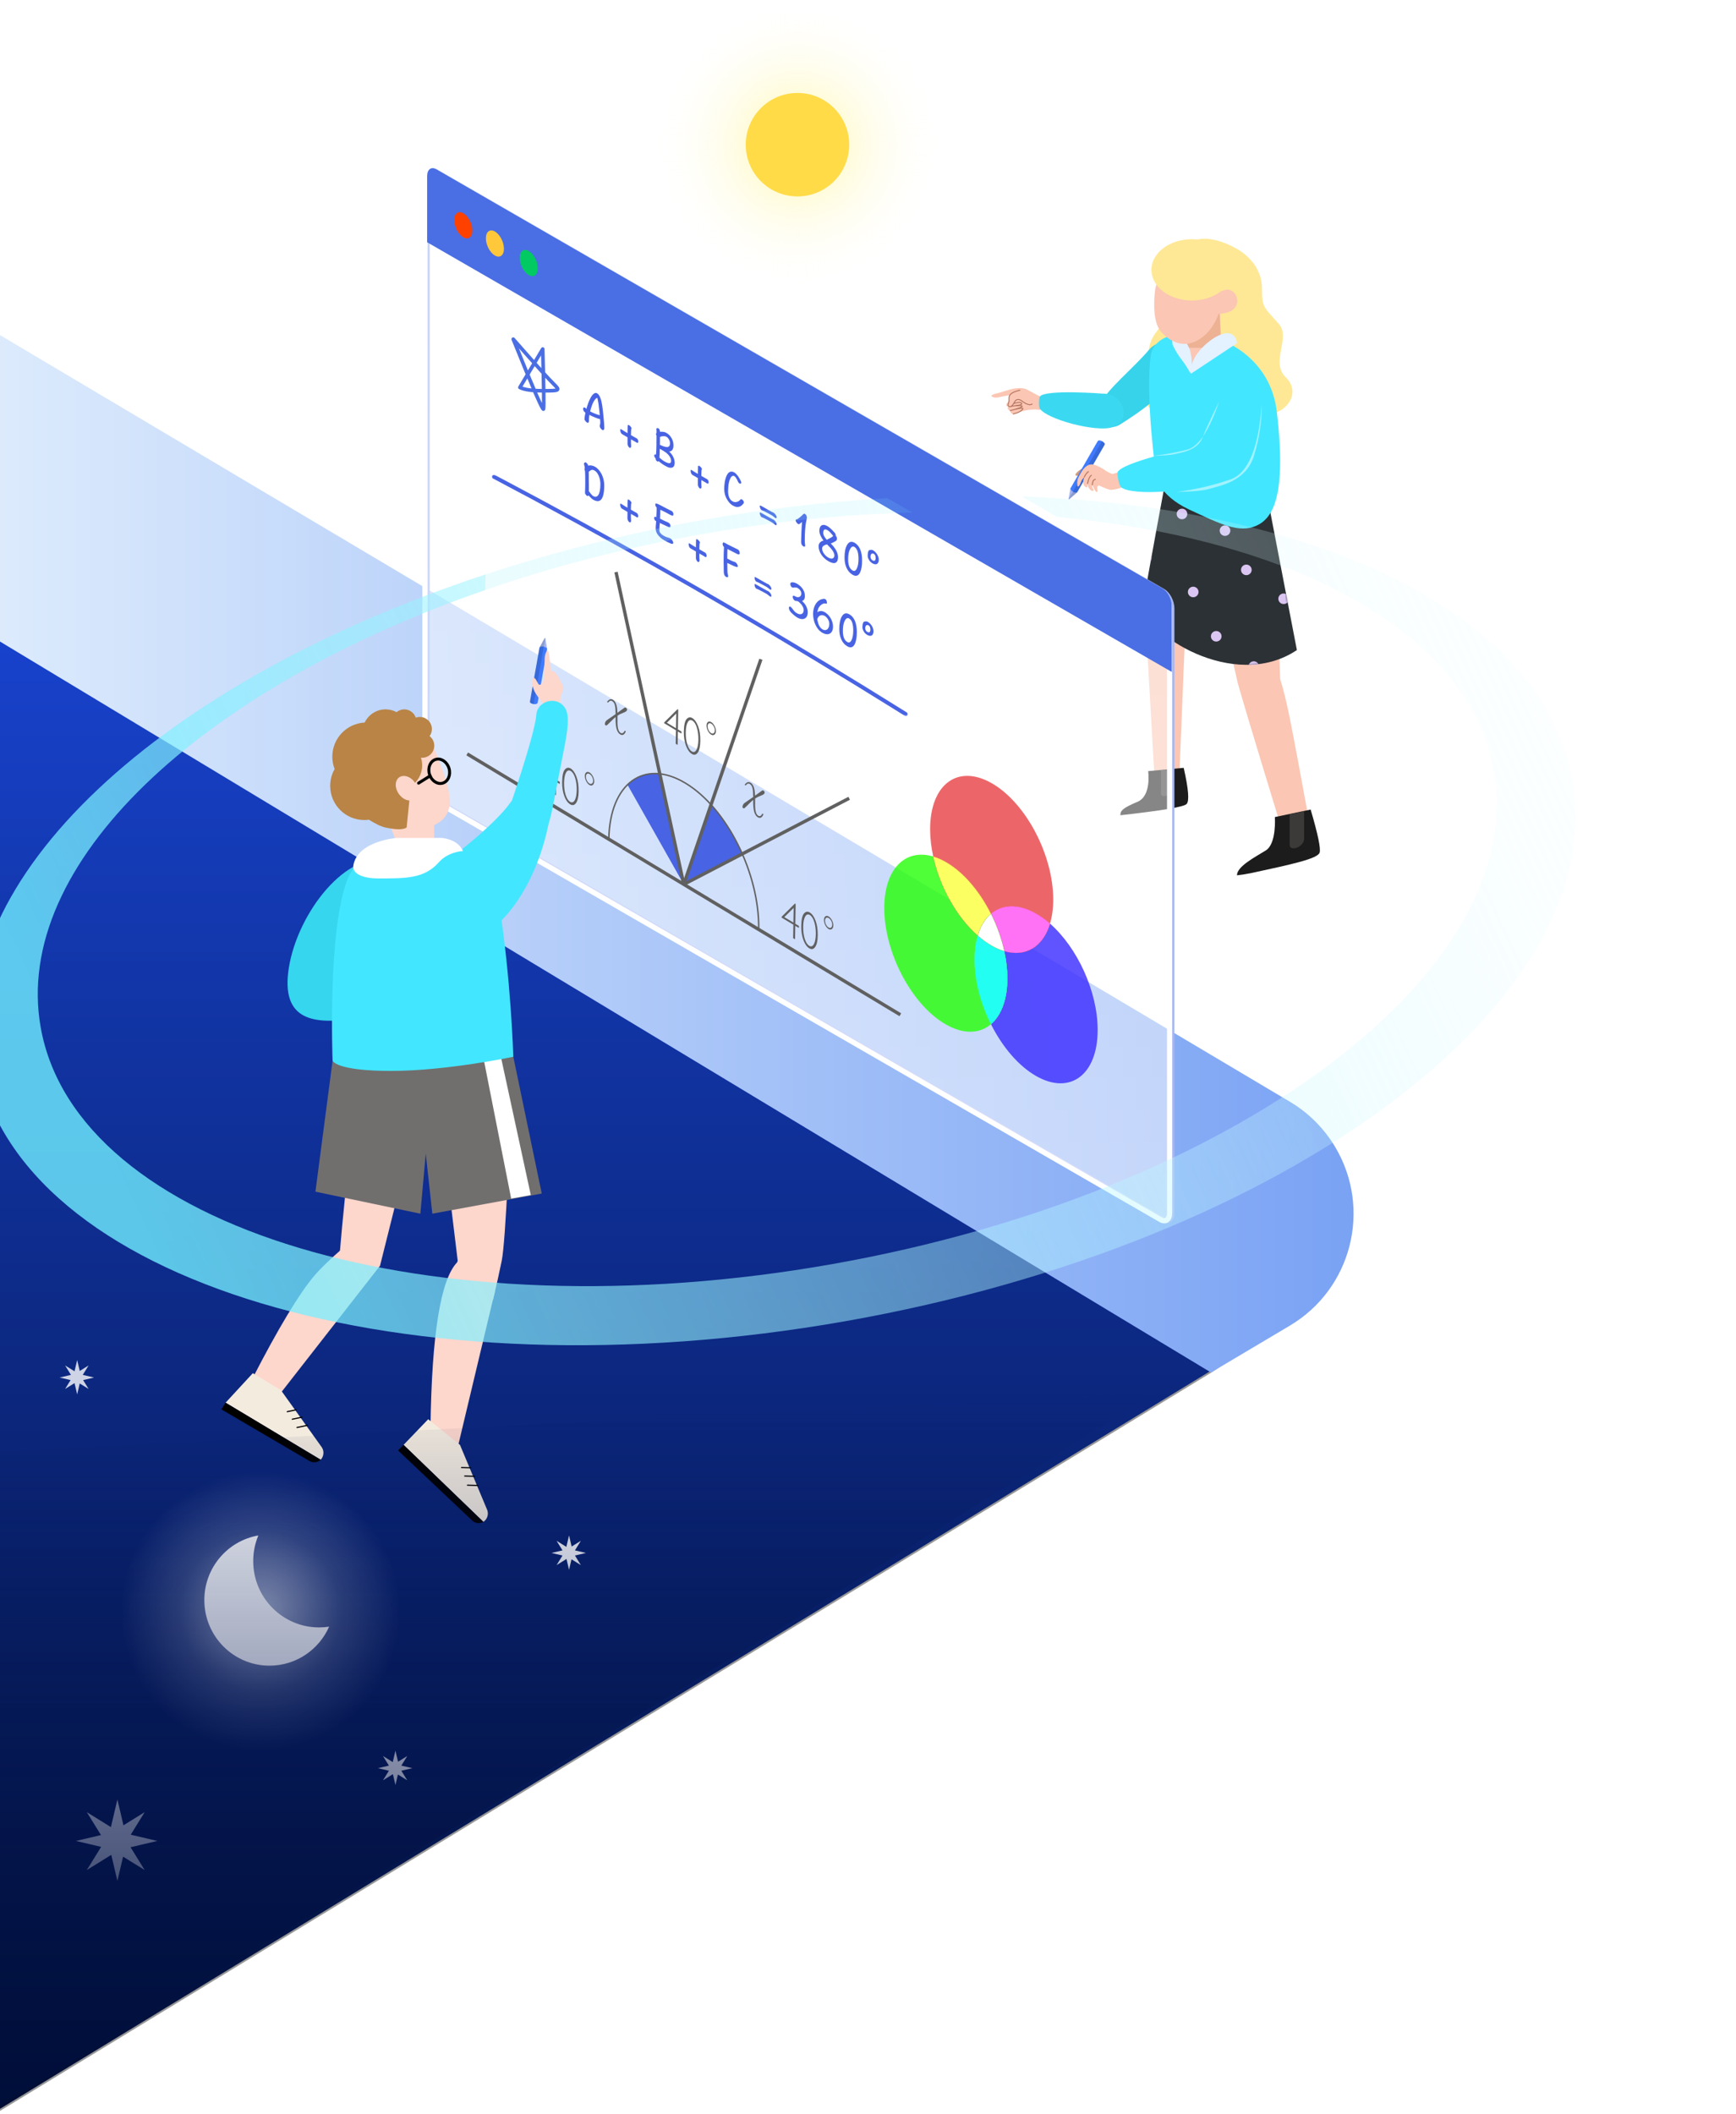 <?xml version="1.0" encoding="UTF-8"?>
<svg width="960px" height="1169px" viewBox="0 0 960 1169" version="1.1" xmlns="http://www.w3.org/2000/svg" xmlns:xlink="http://www.w3.org/1999/xlink" style="background: #FFFFFF;">
    <title>ezwrite6_overview_corevalue_03</title>
    <defs>
        <linearGradient x1="50%" y1="0%" x2="50%" y2="100%" id="linearGradient-1">
            <stop stop-color="#1C4CE9" offset="0%"></stop>
            <stop stop-color="#000D33" offset="100%"></stop>
        </linearGradient>
        <radialGradient cx="50%" cy="50%" fx="50%" fy="50%" r="46.093%" id="radialGradient-2">
            <stop stop-color="#FFFFFF" stop-opacity="0.672" offset="0%"></stop>
            <stop stop-color="#FFFFFF" stop-opacity="0.196" offset="57.678%"></stop>
            <stop stop-color="#FFFFFF" stop-opacity="0" offset="100%"></stop>
        </radialGradient>
        <linearGradient x1="-1.11022302e-14%" y1="50%" x2="100%" y2="50%" id="linearGradient-3">
            <stop stop-color="#78A1F4" offset="0%"></stop>
            <stop stop-color="#E6F2FD" offset="100%"></stop>
        </linearGradient>
        <path d="M13.164,1.753 C13.164,1.753 8.776,25.966 0,74.391 C8.911,108.974 68.774,115.716 84.986,99.893 L65.756,0" id="path-4"></path>
        <linearGradient x1="50%" y1="0%" x2="50%" y2="100%" id="linearGradient-6">
            <stop stop-color="#FFFFFF" stop-opacity="0.388" offset="0%"></stop>
            <stop stop-color="#FFFFFF" stop-opacity="0.518" offset="100%"></stop>
        </linearGradient>
        <polygon id="path-7" points="0 -2.04791687e-14 230 -2.04791687e-14 230 133.478 0 133.478"></polygon>
        <linearGradient x1="50%" y1="-2.48949813e-15%" x2="50%" y2="100%" id="linearGradient-9">
            <stop stop-color="#071C5E" stop-opacity="0" offset="0%"></stop>
            <stop stop-color="#000D38" offset="100%"></stop>
        </linearGradient>
        <linearGradient x1="6.881%" y1="59.091%" x2="116.108%" y2="31.773%" id="linearGradient-10">
            <stop stop-color="#6FEDFF" stop-opacity="0.801" offset="0%"></stop>
            <stop stop-color="#FFFFFF" stop-opacity="0" offset="99.932%"></stop>
        </linearGradient>
        <linearGradient x1="6.881%" y1="51.498%" x2="116.108%" y2="46.997%" id="linearGradient-11">
            <stop stop-color="#BDF6FF" offset="0.068%"></stop>
            <stop stop-color="#6FEDFF" stop-opacity="0.304" offset="100%"></stop>
        </linearGradient>
        <radialGradient cx="50%" cy="50%" fx="50%" fy="50%" r="50.048%" id="radialGradient-12">
            <stop stop-color="#FFEC39" offset="0%"></stop>
            <stop stop-color="#FFFFFF" stop-opacity="0" offset="100%"></stop>
        </radialGradient>
    </defs>
    <g id="01_official" stroke="none" stroke-width="1" fill="none" fill-rule="evenodd">
        <g id="00_overview" transform="translate(0, -5707)">
            <rect fill="#FFFFFF" x="0" y="0" width="1920" height="7709"></rect>
            <g id="Group-2" transform="translate(0, 86)"></g>
            <g id="Group-24" transform="translate(372.317, 6362) scale(-1, 1) translate(-372.317, -6362) translate(-72.82, 5849)">
                <path d="M819.807,57 L147.503,480.955 C110.13,504.522 98.938,553.923 122.506,591.296 C129.09,601.737 138.001,610.513 148.541,616.936 L819.733,1026 L819.733,1026 L819.807,57 Z" id="Path-196" stroke="#979797" fill="url(#linearGradient-1)"></path>
                <g id="edu-feature-02-bg" transform="translate(493.454, 551)">
                    <path d="M9.324,156 L10.806,162.311 L16.218,158.959 L12.938,164.252 L19,165.676 L12.938,167.1 L16.218,172.394 L10.733,168.996 L9.324,175 L7.957,169.187 L2.782,172.394 L6.061,167.1 L1.65556457e-12,165.676 L6.061,164.252 L2.782,158.959 L7.885,162.12 L9.324,156 Z" id="Combined-Shape-Copy-7" fill="#FFFFFF"></path>
                    <path d="M105.324,275 L106.806,281.311 L112.218,277.959 L108.938,283.252 L115,284.676 L108.938,286.1 L112.218,291.394 L106.733,287.996 L105.324,294 L103.957,288.187 L98.782,291.394 L102.061,286.1 L96,284.676 L102.061,283.252 L98.782,277.959 L103.885,281.12 L105.324,275 Z" id="Combined-Shape-Copy-9" fill="#FFFFFF"></path>
                    <path d="M127.907,-3.67350594e-12 L128.687,3.322 L131.536,1.557 L129.809,4.343 L133,5.093 L129.809,5.842 L131.536,8.628 L128.649,6.84 L127.907,10 L127.188,6.94 L124.464,8.628 L126.19,5.842 L123,5.093 L126.19,4.343 L124.464,1.557 L127.15,3.221 L127.907,-3.67350594e-12 Z" id="Combined-Shape-Copy-4" fill="#FFFFFF" opacity="0.8"></path>
                    <path d="M259.082,302 L262.667,317.259 L276,309 L268.154,321.664 L282,324.918 L268.065,328.191 L276,341 L262.462,332.613 L259.082,347 L255.935,333.606 L244,341 L251.807,328.397 L237,324.918 L251.718,321.459 L244,309 L255.729,316.266 L259.082,302 Z" id="Combined-Shape-Copy-6" fill="#FFFFFF" opacity="0.8"></path>
                    <path d="M281.324,59 L282.787,65.229 L288,62 L284.771,67.212 L291,68.676 L284.962,70.095 L288,75 L282.786,71.77 L281.324,78 L279.904,71.962 L275,75 L278.038,70.095 L272,68.676 L278.229,67.213 L275,62 L279.904,65.038 L281.324,59 Z" id="Combined-Shape-Copy-5" fill="#FFFFFF" opacity="0.8"></path>
                    <circle id="Oval-Copy-5" fill="url(#radialGradient-2)" cx="180" cy="198" r="84"></circle>
                    <path d="M181.135,156 C198.097,158.946 211,173.824 211,191.735 C211,211.764 194.865,228 174.961,228 C160.252,228 147.601,219.133 142,206.42 C143.812,206.701 145.668,206.845 147.557,206.845 C167.668,206.845 183.971,190.44 183.971,170.203 C183.971,165.346 183.032,160.709 181.327,156.468 L181.135,156 Z" id="Path" fill="#FFFFFF"></path>
                </g>
                <path d="M890.275,168.784 L147.785,616.895 L104.166,590.978 C69.98,570.667 58.734,526.488 79.045,492.302 C85.188,481.964 93.822,473.329 104.16,467.185 L890.275,0 L890.275,0 L890.275,168.784 Z" id="Path-161" fill="url(#linearGradient-3)"></path>
            </g>
            <g id="Group-43" transform="translate(548.004, 5839)">
                <path d="M135.981,243.513 C135.981,244.768 143.962,271.461 159.925,323.592 L175.965,322.183 C170.59,292.835 166.989,273.68 165.162,264.718 C163.334,255.756 161.589,248.687 159.925,243.513 C158.546,202.137 157.19,179.426 155.857,175.38 C146.751,147.746 129.874,184.188 127.679,184.388 C121.425,184.958 135.981,242.749 135.981,243.513 Z" id="Path-121" fill="#FBC6B3"></path>
                <polygon id="Path-122" fill="#FBC6B3" transform="translate(112.878, 224.583) rotate(-2) translate(-112.878, -224.583) " points="86.165 218.31 87.896 297.812 101.641 296.646 107.113 224.386 139.592 157.47 101.605 151.353"></polygon>
                <path d="M176.781,315.624 C180.831,329.406 182.478,337.362 181.723,339.493 C180.51,342.913 165.399,346.101 144.307,350.663 C141.846,351.195 139.088,351.641 136.032,352 C136.032,347.045 145.968,341.977 151.995,338.225 C158.021,334.473 156.992,319.779 156.992,319.779 L176.781,315.624 Z" id="Fill-1" fill="#1C1C1C"></path>
                <path d="M106.573,292.557 C109.25,304.333 109.778,311.011 108.155,312.592 C106.533,314.173 94.329,316.235 71.545,318.779 C71.549,316.104 73.081,314.704 81.016,311.352 C88.95,308 86.909,294.379 86.909,294.379 L106.573,292.557 Z" id="Fill-6" fill="#1C1C1C"></path>
                <g id="Group-29" transform="translate(15.076, 89.858) rotate(-13) translate(-15.076, -89.858) translate(1.301, 82.503)">
                    <path d="M26.653,7.963 C26.653,7.963 21.927,3.948 20.337,2.496 C18.746,1.044 16.778,0.338 13.672,0.064 C10.568,-0.211 5.342,0.495 3.221,0.456 C1.101,0.416 -1.133,0.809 0.647,1.947 C2.426,3.084 3.6,2.731 5.645,2.81 C7.69,2.888 11.022,3.123 11.022,3.123 C11.022,3.123 9.393,5.007 8.901,5.792 C8.409,6.576 6.819,7.192 6.856,7.963 C6.894,8.734 7.311,8.851 8.22,9.087 C8.22,9.087 7.084,9.087 7.236,10.107 C7.387,11.127 7.992,11.323 8.295,11.362 C8.295,11.362 7.917,11.794 8.447,12.696 C8.977,13.599 9.62,14.07 11.401,13.56 C13.18,13.05 20.11,12.893 23.574,14.462 C27.039,16.031 28.709,9.703 26.653,7.963" id="Fill-15" fill="#FBC6B3"></path>
                    <path d="M8.22,9.087 C8.22,9.087 13.748,9.715 14.885,9.479 C16.02,9.244 15.112,8.067 13.445,7.989 C11.779,7.91 11.065,7.989 11.065,7.989" id="Stroke-17" stroke="#B0725C" stroke-width="0.5" stroke-linecap="round"></path>
                    <path d="M12.235,9.456 C12.235,9.456 16.096,10.186 15.112,10.736 C14.127,11.284 9.886,11.441 8.295,11.362" id="Stroke-19" stroke="#B0725C" stroke-width="0.5" stroke-linecap="round"></path>
                    <path d="M11.784,11.294 C11.784,11.294 16.024,11.231 15.272,12.069 C13.774,13.736 9.526,13.56 9.526,13.56" id="Stroke-21" stroke="#B0725C" stroke-width="0.5" stroke-linecap="round"></path>
                    <g id="Group-26" transform="translate(7.775, 1.625)">
                        <path d="M8.473,0.008 C8.473,0.008 5.357,-0.117 3.474,0.635 C1.592,1.388 1.505,2.558 1.127,4.166 C0.748,5.775 -0.729,6.599 0.445,7.462 C1.619,8.325 3.332,6.363 4.237,5.343 C5.14,4.323 6.882,4.743 7.715,5.73 C8.548,6.717 11.237,10.012 13.319,8.874" id="Fill-23" fill="#FBC6B3"></path>
                        <path d="M8.473,0.008 C8.473,0.008 5.357,-0.117 3.474,0.635 C1.592,1.388 1.505,2.558 1.127,4.166 C0.748,5.775 -0.729,6.599 0.445,7.462 C1.619,8.325 3.332,6.363 4.237,5.343 C5.14,4.323 6.882,4.743 7.715,5.73 C8.548,6.717 11.237,10.012 13.319,8.874" id="Stroke-25" stroke="#B0725C" stroke-width="0.5"></path>
                    </g>
                </g>
                <path d="M149.871,27.5 C149.932,18.616 144.509,10.159 135.08,5.077 C134.757,4.903 134.428,4.73 134.091,4.559 C120.63,-2.291 110.899,-1.004 106.75,5.634 C102.271,12.799 98.615,22.731 101.317,30.446 C106.296,44.664 82.154,49.848 88.301,68.619 C89.335,71.775 90.482,77.45 89.175,79.87 C87.454,83.058 86.619,86.338 86.375,89.533 C85.45,101.672 121.721,105.299 136.695,101.569 L154.93,97.028 C165.067,94.503 169.898,85.344 164.492,78.251 C164.089,77.723 163.634,77.213 163.123,76.728 C154.131,68.202 166.138,54.955 159.098,47.007 C150.889,37.737 149.798,38.018 149.871,27.5" id="Fill-1" fill="#FFE895"></path>
                <g id="Group-40" transform="translate(84.182, 127.6)">
                    <g id="Group-3" fill="#2C3135">
                        <path d="M13.166,1.752 C13.166,1.752 2.456,58.932 0.003,74.356 C-0.423,89.964 49.754,123.41 84.986,99.845 L65.756,0 L13.166,1.752 Z" id="Fill-1"></path>
                    </g>
                    <g id="Group-36">
                        <mask id="mask-5" fill="white">
                            <use xlink:href="#path-4"></use>
                        </mask>
                        <g id="Clip-35"></g>
                        <path d="M18.505,24.781 C18.61,26.39 20.012,27.611 21.636,27.506 C23.259,27.402 24.49,26.012 24.384,24.402 C24.279,22.793 22.877,21.573 21.253,21.677 C19.63,21.782 18.399,23.171 18.505,24.781" id="Fill-4" fill="#DBC5F2" mask="url(#mask-5)"></path>
                        <path d="M25.98,4.013 C26.085,5.623 27.487,6.842 29.111,6.738 C30.735,6.633 31.965,5.244 31.86,3.634 C31.754,2.025 30.353,0.805 28.729,0.909 C27.105,1.014 25.874,2.403 25.98,4.013" id="Fill-7" fill="#DBC5F2" mask="url(#mask-5)"></path>
                        <path d="M-1.16,49.043 C-1.054,50.653 0.348,51.873 1.971,51.769 C3.595,51.664 4.826,50.274 4.721,48.665 C4.615,47.055 3.213,45.835 1.589,45.94 C-0.034,46.045 -1.265,47.434 -1.16,49.043" id="Fill-10" fill="#DBC5F2" mask="url(#mask-5)"></path>
                        <path d="M24.714,67.908 C24.82,69.518 26.221,70.738 27.845,70.634 C29.469,70.529 30.699,69.14 30.594,67.53 C30.488,65.921 29.087,64.701 27.463,64.805 C25.839,64.91 24.608,66.299 24.714,67.908" id="Fill-13" fill="#DBC5F2" mask="url(#mask-5)"></path>
                        <path d="M17.041,108.888 C17.147,110.497 18.549,111.717 20.172,111.612 C21.796,111.508 23.027,110.119 22.921,108.509 C22.816,106.899 21.414,105.679 19.79,105.784 C18.167,105.888 16.936,107.278 17.041,108.888" id="Fill-16" fill="#DBC5F2" mask="url(#mask-5)"></path>
                        <path d="M3.024,82.868 C3.13,84.477 4.532,85.697 6.155,85.592 C7.779,85.488 9.01,84.099 8.904,82.489 C8.799,80.879 7.397,79.659 5.773,79.764 C4.149,79.868 2.919,81.258 3.024,82.868" id="Fill-19" fill="#DBC5F2" mask="url(#mask-5)"></path>
                        <path d="M58.208,109.163 C58.313,110.772 59.715,111.993 61.339,111.888 C62.963,111.784 64.193,110.394 64.088,108.784 C63.982,107.175 62.581,105.955 60.957,106.06 C59.333,106.164 58.102,107.553 58.208,109.163" id="Fill-22" fill="#DBC5F2" mask="url(#mask-5)"></path>
                        <path d="M37.444,92.415 C37.55,94.024 38.952,95.244 40.575,95.139 C42.199,95.035 43.43,93.646 43.325,92.036 C43.219,90.426 41.817,89.207 40.193,89.311 C38.57,89.416 37.339,90.805 37.444,92.415" id="Fill-25" fill="#DBC5F2" mask="url(#mask-5)"></path>
                        <path d="M74.73,71.66 C74.836,73.27 76.237,74.49 77.861,74.385 C79.485,74.281 80.716,72.891 80.61,71.282 C80.505,69.672 79.103,68.452 77.479,68.557 C75.855,68.661 74.625,70.05 74.73,71.66" id="Fill-28" fill="#DBC5F2" mask="url(#mask-5)"></path>
                        <path d="M54.094,55.693 C54.199,57.303 55.601,58.523 57.225,58.418 C58.848,58.313 60.079,56.924 59.974,55.315 C59.868,53.705 58.466,52.485 56.842,52.589 C55.219,52.694 53.988,54.084 54.094,55.693" id="Fill-31" fill="#DBC5F2" mask="url(#mask-5)"></path>
                        <path d="M65.594,17.52 C65.7,19.129 67.101,20.349 68.725,20.245 C70.349,20.14 71.58,18.751 71.474,17.141 C71.369,15.531 69.967,14.312 68.343,14.416 C66.719,14.521 65.489,15.91 65.594,17.52" id="Fill-34" fill="#DBC5F2" mask="url(#mask-5)"></path>
                        <path d="M42.301,33.985 C42.406,35.595 43.807,36.814 45.432,36.71 C47.055,36.605 48.286,35.216 48.18,33.606 C48.075,31.997 46.673,30.777 45.049,30.882 C43.426,30.986 42.195,32.375 42.301,33.985" id="Fill-37" fill="#DBC5F2" mask="url(#mask-5)"></path>
                    </g>
                    <g id="Group-39" transform="translate(43.295, 30.4)"></g>
                </g>
                <path d="M70.568,103.199 C70.568,103.199 101.448,84.943 104.331,71.372 C107.212,57.801 94.351,52.913 87.044,61.771 C79.737,70.63 62.47,84.944 61.646,90.228 C60.821,95.511 62.288,107.243 70.568,103.199" id="Fill-1" fill="#37D3EB"></path>
                <path d="M27.07,87.227 C26.573,87.861 26.256,92.775 27.07,93.998 C30.909,99.77 57.662,107.057 66.93,104.299 C77.924,101.029 73.806,85.606 61.943,85.653 C61.943,85.653 30.234,83.186 27.07,87.227 Z" id="Fill-4" fill="#3BD9F1"></path>
                <path d="M109.764,149.81 C92.432,141.715 91.378,131.212 91.378,131.212 C91.378,131.212 85.148,87.239 88.367,64.596 C91.587,41.952 152.66,49.349 158.076,95.662 C163.491,141.977 156.055,154.617 146.621,158.749 C137.187,162.881 127.096,157.904 109.764,149.81 Z" id="Fill-6" fill="#43E6FF"></path>
                <polygon id="Fill-33" fill="#FBC6B3" points="126.771 41.518 126.771 61.73 111.562 72.154 100.186 49.334 126.096 37.506"></polygon>
                <polygon id="Fill-35" fill="#CD804C" opacity="0.3" points="105.658 60.312 127.702 60.312 126.096 37.506 100.186 49.334"></polygon>
                <path d="M136.133,57.706 L110.617,74.619 C110.617,74.619 109.343,69.005 115.398,61.821 C121.453,54.636 134.043,46.63 136.133,57.706" id="Fill-53" fill="#E4F1FF"></path>
                <path d="M105.332,66.731 C107.063,68.947 108.722,71.505 110.31,74.407 C110.31,74.407 111.926,70.024 110.395,62.883 C108.864,55.742 98.344,44.847 100.437,58.684 C101.969,61.833 103.6,64.516 105.332,66.731 Z" id="Fill-53-Copy" fill="#E4F1FF"></path>
                <path d="M90.865,27.727 C90.865,27.727 88.179,44.761 94.025,51.384 C99.87,58.009 109.033,61.794 118.671,52.962 C128.308,44.129 132.246,23.447 120.251,14.264 C104.294,2.049 92.76,17.634 90.865,27.727" id="Fill-37" fill="#FBC6B3"></path>
                <path d="M108.641,34.048 C96.333,33.01 87.472,24.627 88.846,15.324 C90.22,6.023 101.312,-0.675 113.618,0.364 C125.924,1.403 134.787,9.786 133.413,19.087 C132.038,28.389 120.947,35.087 108.641,34.048" id="Fill-4" fill="#FFE895"></path>
                <path d="M127.154,29.385 C127.154,29.385 130.626,26.523 133.996,29.385 C137.366,32.249 138.653,41.606 124.517,41.606 C119.566,41.606 127.154,29.385 127.154,29.385" id="Fill-41" fill="#FBC6B3"></path>
                <path d="M117.05,129.434 C134.058,122.945 150.442,111.681 155.081,95.398 C159.722,79.115 147.284,71.386 138.747,81.288 C130.21,91.189 110.873,106.46 109.368,112.839 C107.864,119.218 100.043,135.922 117.05,129.434 Z" id="Fill-9" fill="#43E6FF" transform="translate(131.177, 103.897) rotate(-15) translate(-131.177, -103.897) "></path>
                <path d="M53.001,126.446 C50.781,126.723 49.452,127.177 49.014,127.807 C48.358,128.753 46.329,132.998 48.489,132.078 C50.649,131.159 49.934,131.508 50.663,129.83 C51.15,128.712 51.929,127.584 53.001,126.446 Z" id="Path-115" fill="#CE9C7A" transform="translate(50.26, 129.327) rotate(26) translate(-50.26, -129.327) "></path>
                <g id="Group-17" transform="translate(52.219, 128.038) rotate(-60) translate(-52.219, -128.038) translate(33.639, 125.873)" fill-rule="nonzero">
                    <path d="M5.716,0.007 L0.143,2.042 C0.061,2.057 0.001,2.131 6.24977527e-05,2.218 C-0.001,2.305 0.058,2.381 0.14,2.398 L5.716,4.304 L5.716,0.007 Z" id="Path" fill="#A5B7F2"></path>
                    <path d="M30.774,4.309 C30.757,4.309 30.74,4.308 30.724,4.306 L30.267,4.304 L29.6,4.309 L5.716,4.304 C5.225,3.831 4.928,3.305 4.886,2.612 C4.734,1.699 5.073,0.655 5.716,0.007 L29.542,0.007 L30.821,-1.11828198e-13 L35.767,0.001 C35.805,-0.001 35.866,0 35.905,0.005 C36.918,0.053 37.22,1.581 37.09,2.725 L37.081,2.794 C37.05,3.078 36.996,3.35 36.918,3.59 C36.88,3.755 36.81,3.888 36.715,3.994 C36.542,4.227 36.133,4.295 36.093,4.302 L35.868,4.309 L30.774,4.309 Z" id="Path" fill="#407BFF"></path>
                    <path d="M0.029,2.167 L0.154,1.994 L4.973,2.068 L37.068,2.036 C37.035,1.981 37.104,1.943 37.159,1.985 C37.1,3.082 36.843,4.312 36.112,4.309 C35.625,4.307 33.733,4.313 30.435,4.326 L29.767,4.33 L5.73,4.309 L0.215,2.401 C0.154,2.404 0.095,2.378 0.057,2.331 C0.02,2.284 0.009,2.223 0.029,2.167 Z" id="Path" fill="#000000" opacity="0.15"></path>
                </g>
                <g id="Group-38" transform="translate(60.999, 133.031) rotate(9) translate(-60.999, -133.031) translate(48.075, 125.677)">
                    <path d="M14.516,2.212 C13.198,1.503 8.155,-0.598 5.699,0.164 C3.243,0.926 1.693,4.243 1.201,5.629 C0.966,6.29 0.445,7.609 0.137,8.674 C-0.2,9.841 0.126,12.8 0.677,13.231 C1.179,13.624 1.754,12.316 2.164,10.096 C2.273,9.504 2.698,8.664 3.44,7.576 C3.252,8.708 3.186,9.512 3.242,9.99 C3.529,12.416 4.616,12.769 5.497,13.039 C6.372,13.307 5.594,11.247 5.699,11.009 C5.859,10.647 5.699,10.359 5.699,10.096 C5.819,10.096 5.669,10.877 6.033,11.874 C6.527,13.229 8.437,14.794 9.413,14.395 C10.388,13.996 8.402,12.64 8.402,11.572 C8.402,11.075 8.35,11.074 8.437,11.17 C8.636,11.39 10.292,14.167 11.271,14.627 C12.25,15.087 11.817,13.49 11.716,13.231 C10.985,11.363 11.896,10.874 12.489,11.009 C14.533,11.475 17.875,12.587 19.503,12.212 C21.017,11.863 23.132,10.966 25.849,9.518 L22.832,1.544 L18.543,3.485 C16.737,3.11 15.395,2.685 14.516,2.212 Z" id="Path-114" fill="#FBC6B3"></path>
                    <path d="M5.808,10.856 C5.808,10.856 5.726,7.459 7.128,6.009" id="Path-116" stroke="#B0725C" stroke-width="0.507" stroke-linecap="round"></path>
                    <path d="M8.437,11.17 C8.641,10.785 7.971,8.378 9.727,7.867" id="Path-117" stroke="#B0725C" stroke-width="0.507" stroke-linecap="round"></path>
                    <path d="M3.44,7.576 C3.941,5.96 4.539,4.859 5.235,4.273" id="Path-120" stroke="#B0725C" stroke-width="0.507" stroke-linecap="round"></path>
                </g>
                <path d="M71.596,120.388 C71.003,121.098 69.958,127.627 70.932,128.997 C75.527,135.463 107.522,143.639 118.604,140.557 C131.75,136.901 126.816,119.629 112.63,119.675 C112.63,119.675 75.378,115.865 71.596,120.388 Z" id="Fill-4-Copy" fill="#43E6FF" transform="translate(98.4, 129.701) rotate(-18) translate(-98.4, -129.701) "></path>
                <path d="M165.162,318.237 C165.162,326.787 165.162,332.401 165.162,335.077 C165.162,339.091 173.164,336.464 173.164,331.756 C173.164,328.618 173.164,323.583 173.164,316.651 L165.162,318.237 Z" id="Path-113" fill="#3C3939"></path>
                <path d="M93.968,293.846 C93.968,300.401 93.968,304.705 93.968,306.757 C93.968,309.834 100.124,307.82 100.124,304.211 C100.124,301.805 100.207,298.254 100.375,293.557 L93.968,293.846 Z" id="Path-113-Copy" fill="#3C3939"></path>
                <path d="M149.77,91.653 C147.929,115.968 142.128,129.789 132.368,133.118 C122.608,136.447 112.712,138.744 102.68,140.01 C111.873,139.848 118.186,139.212 121.62,138.1 C126.771,136.432 140.889,134.316 145.33,120.275 C148.29,110.914 149.77,101.374 149.77,91.653 Z" id="Path-14" fill="#FFFFFF" opacity="0.5"></path>
                <path d="M126.225,89.858 C120.689,106.027 114.812,114.937 108.594,116.589 C102.376,118.241 96.071,119.382 89.68,120.01 C95.537,119.93 99.559,119.614 101.746,119.062 C105.028,118.234 114.023,117.184 116.851,110.215 C118.737,105.569 121.862,98.784 126.225,89.858 Z" id="Path-14-Copy" fill="#FFFFFF" opacity="0.5"></path>
            </g>
            <g id="Group-11" transform="translate(235, 5800)">
                <path d="M6.192,2.034 L408.009,233.878 C410.765,235.467 413,239.734 413,243.409 L413,577.631 C413,581.304 410.765,582.992 408.009,581.401 L6.192,349.557 C3.435,347.968 1.201,343.701 1.201,340.027 L1.201,5.805 C1.201,2.13 3.435,0.444 6.192,2.034 Z" id="Stroke-1" stroke="#A5B7F2" stroke-width="2.88"></path>
                <path d="M4.991,2.034 L406.808,233.878 C409.565,235.467 411.799,239.734 411.799,243.409 L411.799,577.631 C411.799,581.304 409.565,582.992 406.808,581.401 L4.991,349.557 C2.235,347.968 0,343.701 0,340.027 L0,5.805 C0,2.13 2.235,0.444 4.991,2.034 Z" id="Stroke-1" stroke="#FFFFFF" stroke-width="2.88" fill="url(#linearGradient-6)"></path>
                <path d="M6.202,0.6 L407.88,232.362 C410.709,233.994 413,238.372 413,242.14 L413,278.551 L1.2,40.948 L1.2,4.378 C1.2,0.696 3.439,-0.993 6.202,0.6" id="Fill-3" fill="#4A6EE4"></path>
                <path d="M21.213,38.222 C23.971,39.811 26.206,38.124 26.206,34.45 C26.206,30.777 23.971,26.51 21.213,24.92 C18.457,23.329 16.222,25.017 16.222,28.69 C16.222,32.364 18.457,36.632 21.213,38.222" id="Fill-5" fill="#FF4100"></path>
                <path d="M38.684,48.302 C41.441,49.892 43.676,48.204 43.676,44.53 C43.676,40.857 41.441,36.59 38.684,35 C35.928,33.409 33.693,35.097 33.693,38.77 C33.693,42.444 35.928,46.712 38.684,48.302" id="Fill-7" fill="#FFC83A"></path>
                <path d="M57.402,59.102 C60.159,60.692 62.394,59.004 62.394,55.33 C62.394,51.657 60.159,47.39 57.402,45.8 C54.646,44.209 52.411,45.897 52.411,49.57 C52.411,53.244 54.646,57.512 57.402,59.102" id="Fill-9" fill="#00CA61"></path>
                <g id="Group-25" transform="translate(254, 336)">
                    <path d="M59,76.276 C65.216,70.981 74.097,70.51 83.963,76.146 C86.606,77.657 89.177,79.536 91.647,81.699 C92.796,77.855 93.427,73.403 93.427,68.393 C93.427,43.592 78.187,14.781 59.389,4.042 C40.59,-6.698 25.351,4.702 25.351,29.503 C25.351,34.432 25.962,39.519 27.074,44.59 C29.322,45.258 31.65,46.261 34.037,47.625 C43.903,53.261 52.784,63.877 59,76.276" id="Fill-1" fill="#DF0006" opacity="0.6"></path>
                    <path d="M51.704,88.301 C40.099,78.137 30.77,61.451 27.074,44.591 C11.615,40 0,51.434 0,73.086 C0,97.887 15.24,126.698 34.037,137.438 C43.903,143.073 52.784,142.603 59,137.307 C53.371,126.08 49.925,113.392 49.925,101.607 C49.925,96.597 50.556,92.145 51.704,88.301" id="Fill-3" fill="#24FF07" opacity="0.803"></path>
                    <path d="M51.704,88.301 C53.256,83.102 55.764,79.033 59,76.275 C52.784,63.877 43.903,53.261 34.037,47.625 C31.651,46.261 29.322,45.258 27.074,44.591 C30.77,61.451 40.099,78.137 51.704,88.301" id="Fill-5" fill="#DF0006"></path>
                    <path d="M51.704,88.301 C53.256,83.102 55.764,79.033 59,76.275 C52.784,63.877 43.903,53.261 34.037,47.625 C31.651,46.261 29.322,45.258 27.074,44.591 C30.77,61.451 40.099,78.137 51.704,88.301" id="Fill-7" fill="#FBFF61"></path>
                    <path d="M91.648,81.699 C87.836,94.469 78.234,100.417 66.353,96.888 C67.464,101.96 68.075,107.047 68.075,111.976 C68.075,123.761 64.629,132.512 59,137.307 C65.216,149.706 74.097,160.322 83.963,165.958 C102.761,176.697 118,165.298 118,140.497 C118,119.185 106.743,94.922 91.648,81.699" id="Fill-9" fill="#392BFF" opacity="0.803"></path>
                    <path d="M59,76.276 C62.275,82.808 64.805,89.832 66.353,96.888 C78.233,100.416 87.836,94.469 91.647,81.699 C89.177,79.536 86.606,77.657 83.963,76.146 C74.097,70.51 65.216,70.981 59,76.276" id="Fill-11" fill="#DF0006"></path>
                    <path d="M59,76.276 C62.275,82.808 64.805,89.832 66.353,96.888 C78.233,100.416 87.836,94.469 91.647,81.699 C89.177,79.536 86.606,77.657 83.963,76.146 C74.097,70.51 65.216,70.981 59,76.276" id="Fill-13" fill="#FF72F5"></path>
                    <path d="M66.353,96.888 C64.104,96.221 61.776,95.218 59.389,93.854 C56.745,92.344 54.174,90.465 51.704,88.301 C50.556,92.145 49.926,96.597 49.926,101.607 C49.926,113.393 53.371,126.08 59,137.307 C64.63,132.512 68.075,123.761 68.075,111.976 C68.075,107.047 67.464,101.96 66.353,96.888" id="Fill-15" fill="#24FF07"></path>
                    <path d="M66.353,96.888 C64.104,96.221 61.776,95.218 59.389,93.854 C56.745,92.344 54.174,90.465 51.704,88.301 C50.556,92.145 49.926,96.597 49.926,101.607 C49.926,113.393 53.371,126.08 59,137.307 C64.63,132.512 68.075,123.761 68.075,111.976 C68.075,107.047 67.464,101.96 66.353,96.888" id="Fill-17" fill="#22FFF2"></path>
                    <path d="M51.704,88.301 C54.175,90.465 56.745,92.344 59.389,93.854 C61.776,95.218 64.104,96.221 66.353,96.889 C64.806,89.833 62.276,82.808 59,76.275 C55.764,79.033 53.256,83.102 51.704,88.301" id="Fill-19" fill="#DF0006"></path>
                    <path d="M51.704,88.301 C54.175,90.465 56.745,92.344 59.389,93.854 C61.776,95.218 64.104,96.221 66.353,96.889 C64.806,89.833 62.276,82.808 59,76.275 C55.764,79.033 53.256,83.102 51.704,88.301" id="Fill-21" fill="#24FF07"></path>
                    <path d="M51.704,88.301 C54.175,90.465 56.745,92.344 59.389,93.854 C61.776,95.218 64.104,96.221 66.353,96.889 C64.806,89.833 62.276,82.808 59,76.275 C55.764,79.033 53.256,83.102 51.704,88.301" id="Fill-23" fill="#FFFFFF"></path>
                </g>
            </g>
            <g id="Group-37" transform="translate(379, 6145) rotate(1) translate(-379, -6145) translate(258, 6024)">
                <path d="M106.676,111.114 C106.676,111.114 97.458,109.498 88.927,117.47 L120.019,170.32 L106.676,111.114 Z" id="Fill-1" fill="#4863E3"></path>
                <path d="M135.708,127.865 C135.708,127.865 144.878,137.099 153.241,155.04 L121.708,170.938 L135.708,127.865 Z" id="Fill-3" fill="#4863E3"></path>
                <path d="M115.196,85.752 L115.196,77.626 L110.112,82.811 L115.196,85.752 Z M116.27,75.448 L116.27,86.373 L118.283,87.537 L118.283,88.696 L116.27,87.532 L116.27,94.966 L115.196,94.345 L115.196,86.91 L108.621,83.105 L108.621,82.636 L115.868,75.215 L116.27,75.448 Z" id="Fill-5" fill="#606060"></path>
                <path d="M124.136,98.414 C125.209,99.035 126.073,98.726 126.727,97.486 C127.381,96.245 127.707,94.384 127.707,91.901 C127.707,89.473 127.389,87.269 126.752,85.286 C126.116,83.304 125.257,82 124.177,81.376 C123.158,80.786 122.315,81.091 121.648,82.291 C120.98,83.491 120.647,85.351 120.647,87.871 C120.647,90.418 120.972,92.664 121.622,94.608 C122.273,96.553 123.11,97.821 124.136,98.414 M124.177,80.023 C125.471,80.772 126.562,82.27 127.45,84.516 C128.337,86.764 128.781,89.479 128.781,92.66 C128.781,95.622 128.346,97.741 127.475,99.022 C126.605,100.302 125.519,100.566 124.218,99.813 C122.856,99.025 121.74,97.504 120.873,95.25 C120.007,92.997 119.573,90.44 119.573,87.58 C119.573,84.022 120.039,81.698 120.972,80.61 C121.905,79.522 122.972,79.326 124.177,80.023" id="Fill-7" fill="#606060"></path>
                <path d="M134.684,88.136 C135.847,88.809 136.692,87.914 136.692,86.613 C136.692,85.145 135.783,83.545 134.684,82.909 C133.437,82.188 132.676,82.99 132.676,84.29 C132.676,85.025 132.866,85.756 133.246,86.512 C133.648,87.253 134.113,87.805 134.684,88.136 M137.305,86.968 C137.305,88.861 136.016,89.725 134.684,88.955 C133.331,88.172 132.063,85.94 132.063,83.935 C132.063,81.958 133.31,81.267 134.684,82.063 C135.995,82.821 137.305,85.048 137.305,86.968" id="Fill-9" fill="#606060"></path>
                <path d="M181.994,192.076 L181.994,183.95 L176.91,189.134 L181.994,192.076 Z M183.067,181.772 L183.067,192.697 L185.081,193.862 L185.081,195.02 L183.067,193.855 L183.067,201.29 L181.994,200.669 L181.994,193.234 L175.418,189.43 L175.418,188.96 L182.665,181.539 L183.067,181.772 Z" id="Fill-11" fill="#606060"></path>
                <path d="M190.933,204.738 C192.007,205.359 192.871,205.05 193.524,203.81 C194.178,202.569 194.505,200.708 194.505,198.225 C194.505,195.797 194.186,193.592 193.55,191.61 C192.914,189.628 192.055,188.324 190.974,187.699 C189.956,187.11 189.113,187.415 188.446,188.615 C187.778,189.815 187.444,191.675 187.444,194.195 C187.444,196.742 187.769,198.987 188.419,200.932 C189.07,202.877 189.908,204.145 190.933,204.738 M190.974,186.347 C192.269,187.095 193.359,188.594 194.247,190.84 C195.134,193.088 195.579,195.803 195.579,198.984 C195.579,201.945 195.143,204.066 194.273,205.346 C193.402,206.626 192.317,206.89 191.016,206.138 C189.653,205.349 188.538,203.828 187.671,201.574 C186.804,199.321 186.37,196.764 186.37,193.905 C186.37,190.346 186.837,188.022 187.769,186.934 C188.702,185.846 189.769,185.651 190.974,186.347" id="Fill-13" fill="#606060"></path>
                <path d="M201.482,194.46 C202.644,195.133 203.49,194.237 203.49,192.937 C203.49,191.469 202.581,189.87 201.482,189.234 C200.234,188.512 199.473,189.314 199.473,190.614 C199.473,191.349 199.664,192.08 200.044,192.836 C200.446,193.578 200.911,194.13 201.482,194.46 M204.103,193.292 C204.103,195.185 202.813,196.049 201.482,195.279 C200.129,194.496 198.86,192.265 198.86,190.259 C198.86,188.282 200.108,187.592 201.482,188.386 C202.793,189.145 204.103,191.372 204.103,193.292" id="Fill-15" fill="#606060"></path>
                <path d="M48.397,114.776 L48.397,106.651 L43.314,111.835 L48.397,114.776 Z M49.472,104.473 L49.472,115.398 L51.484,116.562 L51.484,117.72 L49.472,116.556 L49.472,123.991 L48.397,123.369 L48.397,115.935 L41.823,112.13 L41.823,111.661 L49.069,104.24 L49.472,104.473 Z" id="Fill-17" fill="#606060"></path>
                <path d="M57.337,127.439 C58.41,128.06 59.274,127.75 59.928,126.51 C60.582,125.269 60.909,123.409 60.909,120.926 C60.909,118.497 60.591,116.293 59.954,114.311 C59.318,112.329 58.458,111.025 57.378,110.4 C56.36,109.811 55.516,110.115 54.849,111.315 C54.182,112.515 53.848,114.375 53.848,116.896 C53.848,119.442 54.173,121.688 54.824,123.632 C55.474,125.577 56.311,126.846 57.337,127.439 M57.378,109.047 C58.672,109.796 59.763,111.294 60.651,113.541 C61.539,115.788 61.983,118.503 61.983,121.685 C61.983,124.646 61.547,126.766 60.677,128.046 C59.806,129.327 58.721,129.59 57.42,128.838 C56.058,128.049 54.942,126.529 54.075,124.275 C53.208,122.022 52.774,119.465 52.774,116.605 C52.774,113.046 53.241,110.723 54.173,109.635 C55.106,108.546 56.174,108.351 57.378,109.047" id="Fill-19" fill="#606060"></path>
                <path d="M67.885,117.16 C69.049,117.833 69.894,116.938 69.894,115.638 C69.894,114.17 68.985,112.57 67.885,111.934 C66.639,111.212 65.877,112.015 65.877,113.314 C65.877,114.049 66.067,114.781 66.448,115.537 C66.85,116.278 67.314,116.83 67.885,117.16 M70.507,115.992 C70.507,117.886 69.217,118.749 67.885,117.979 C66.533,117.197 65.264,114.965 65.264,112.959 C65.264,110.982 66.511,110.292 67.885,111.087 C69.196,111.845 70.507,114.072 70.507,115.992" id="Fill-21" fill="#606060"></path>
                <line x1="6.14324122e-15" y1="101.977" x2="242" y2="242" id="Stroke-23" stroke="#606060" stroke-width="1.843"></line>
                <line x1="211.641" y1="122.804" x2="121" y2="171.988" id="Stroke-25" stroke="#606060" stroke-width="1.843"></line>
                <line x1="161.469" y1="46.831" x2="121" y2="171.988" id="Stroke-27" stroke="#606060" stroke-width="1.843"></line>
                <line x1="80.531" y1="0" x2="121" y2="171.988" id="Stroke-29" stroke="#606060" stroke-width="1.843"></line>
                <path d="M162.87,196.215 C162.87,165.316 144.125,129.42 121,116.041 C97.876,102.661 79.131,116.863 79.131,147.762" id="Stroke-31" stroke="#606060" stroke-width="0.8"></path>
                <path d="M87.515,87.936 C86.796,89.893 85.74,90.468 84.365,89.672 C83.583,89.22 82.97,88.385 82.484,87.087 C81.976,85.664 81.702,83.357 81.702,80.166 L81.702,80.137 L80.582,81.156 L78.066,83.712 L76.946,84.815 C76.734,84.946 76.437,84.916 76.121,84.733 C75.952,84.635 75.847,84.432 75.847,84.178 C75.847,83.219 76.248,82.433 77.072,81.837 L81.681,78.544 C81.554,74.459 81.279,72.323 79.652,71.381 C78.89,70.941 78.15,71.218 77.389,72.247 L76.797,71.904 C77.812,70.401 78.89,69.979 80.032,70.641 C82.209,71.9 82.506,75.122 82.675,77.79 L86.289,75.08 C86.628,74.767 86.965,74.709 87.283,74.893 C87.663,75.113 87.96,75.538 87.96,76.046 C87.96,76.639 87.283,77.209 85.888,77.729 C84.746,78.17 83.689,78.716 82.76,79.394 L82.76,80.777 C82.76,84.676 82.907,87.869 84.662,88.884 C85.486,89.361 86.247,88.953 86.924,87.593 L87.515,87.936 Z" id="Fill-33" fill="#606060"></path>
                <path d="M164.402,132.423 C163.684,134.381 162.626,134.955 161.252,134.16 C160.47,133.707 159.857,132.872 159.371,131.574 C158.864,130.15 158.589,127.845 158.589,124.653 L158.589,124.625 L157.469,125.643 L154.953,128.198 L153.833,129.302 C153.621,129.433 153.325,129.404 153.008,129.22 C152.838,129.122 152.733,128.92 152.733,128.666 C152.733,127.706 153.135,126.921 153.959,126.325 L158.568,123.031 C158.441,118.946 158.166,116.81 156.538,115.868 C155.777,115.427 155.038,115.705 154.276,116.734 L153.684,116.391 C154.699,114.889 155.777,114.466 156.919,115.127 C159.096,116.387 159.392,119.609 159.561,122.278 L163.177,119.567 C163.515,119.254 163.852,119.196 164.169,119.379 C164.55,119.599 164.846,120.025 164.846,120.534 C164.846,121.127 164.169,121.696 162.775,122.216 C161.633,122.657 160.576,123.204 159.646,123.88 L159.646,125.264 C159.646,129.163 159.794,132.356 161.548,133.371 C162.373,133.848 163.134,133.441 163.81,132.08 L164.402,132.423 Z" id="Fill-35" fill="#606060"></path>
            </g>
            <g id="Group-46" transform="translate(272, 5894)">
                <path d="M59.463,40.382 C59.382,39.6 59.28,38.834 59.178,38.122 L59.056,37.018 L58.873,35.768 C58.792,35.368 58.731,34.979 58.67,34.617 C58.588,34.243 58.507,33.843 58.405,33.403 C58.405,33.403 58.385,33.336 58.364,33.216 C58.324,33.111 58.304,33.045 58.283,33.033 C58.161,32.962 58.039,33 57.877,33.124 C57.693,33.235 57.511,33.374 57.328,33.568 C56.961,33.981 56.636,34.446 56.351,34.96 C56.046,35.491 55.782,36.073 55.537,36.666 C55.293,37.286 55.07,37.892 54.866,38.535 C54.663,39.179 54.48,39.835 54.338,40.46 C55.232,40.978 56.127,41.388 57.022,41.716 C57.897,42.059 58.772,42.375 59.666,42.622 C59.585,41.921 59.524,41.179 59.463,40.382 M61.904,50.638 C61.721,50.913 61.416,50.926 61.009,50.69 C60.866,50.608 60.724,50.498 60.562,50.349 C60.398,50.201 60.236,49.998 60.114,49.791 C59.971,49.6 59.87,49.378 59.788,49.167 C59.687,48.945 59.646,48.758 59.646,48.541 C59.646,48.377 59.666,48.199 59.707,48.059 C59.727,47.935 59.768,47.795 59.809,47.656 C59.829,47.531 59.87,47.392 59.91,47.252 C59.931,47.128 59.951,46.977 59.951,46.813 L59.951,46.432 L59.91,45.837 C59.91,45.674 59.89,45.472 59.89,45.282 C59.87,45.079 59.87,44.916 59.87,44.807 C59.341,44.664 58.833,44.505 58.364,44.343 C57.877,44.17 57.389,43.996 56.92,43.779 C56.433,43.605 55.965,43.389 55.476,43.16 C54.968,42.92 54.439,42.668 53.91,42.389 C53.829,42.94 53.768,43.531 53.727,44.16 C53.686,44.79 53.666,45.404 53.666,46.002 C53.666,46.301 53.565,46.515 53.361,46.669 C53.157,46.823 52.934,46.83 52.69,46.688 C52.568,46.618 52.446,46.519 52.283,46.371 C52.121,46.223 51.958,46.074 51.815,45.91 C51.653,45.707 51.51,45.515 51.408,45.347 C51.286,45.168 51.225,44.969 51.225,44.806 C51.225,44.507 51.245,44.192 51.286,43.862 C51.307,43.547 51.347,43.217 51.429,42.883 C51.47,42.581 51.531,42.29 51.592,41.998 C51.632,41.695 51.693,41.432 51.754,41.167 C51.551,41.05 51.368,40.916 51.245,40.791 C51.083,40.67 50.961,40.545 50.88,40.389 C50.758,40.237 50.676,40.054 50.615,39.855 C50.534,39.645 50.473,39.391 50.412,39.084 C50.432,39.014 50.452,38.945 50.473,38.847 L50.636,38.506 C50.656,38.464 50.676,38.421 50.717,38.363 C50.859,38.201 51.103,38.206 51.47,38.418 C51.612,38.5 51.754,38.61 51.897,38.72 C52.019,38.845 52.141,38.943 52.283,39.08 C52.364,38.691 52.527,38.16 52.73,37.489 C52.934,36.845 53.178,36.17 53.463,35.437 C53.747,34.731 54.053,34.01 54.419,33.297 C54.765,32.573 55.151,31.981 55.558,31.455 C55.965,30.983 56.392,30.631 56.839,30.401 C57.287,30.197 57.734,30.212 58.222,30.495 C58.548,30.683 58.833,30.957 59.097,31.3 C59.341,31.659 59.565,32.034 59.768,32.423 C59.951,32.856 60.114,33.277 60.236,33.674 C60.358,34.099 60.48,34.496 60.562,34.842 C60.704,35.523 60.846,36.231 60.968,36.927 L61.273,39.063 C61.355,39.763 61.416,40.451 61.497,41.152 L61.7,43.146 C61.782,43.902 61.843,44.59 61.904,45.251 C61.965,45.939 62.026,46.573 62.067,47.14 C62.107,47.735 62.127,48.237 62.148,48.656 C62.168,49.104 62.188,49.415 62.188,49.632 C62.188,50.068 62.087,50.39 61.904,50.638" id="Fill-1" fill="#4863E3"></path>
                <path d="M80.758,57.749 C80.616,57.938 80.433,57.941 80.209,57.812 L79.781,57.564 C79.639,57.482 79.497,57.372 79.354,57.29 L76.934,55.915 L76.934,56.513 C76.914,56.719 76.914,56.91 76.914,57.1 C76.914,57.753 76.934,58.363 76.975,58.986 C76.975,59.04 76.975,59.122 77.015,59.199 L77.015,59.308 C77.015,59.363 77.036,59.402 77.036,59.429 C77.036,59.592 77.015,59.771 77.015,59.934 C76.975,60.128 76.934,60.268 76.853,60.384 C76.771,60.501 76.69,60.589 76.568,60.627 C76.446,60.666 76.283,60.626 76.08,60.508 C75.917,60.413 75.795,60.288 75.673,60.136 C75.551,59.957 75.429,59.777 75.348,59.621 C75.226,59.387 75.144,59.204 75.104,59.017 C75.042,58.818 75.022,58.643 75.022,58.48 L75.022,54.807 L72.215,53.182 C71.768,52.923 71.463,52.582 71.279,52.123 C71.076,51.679 70.995,51.223 70.995,50.734 C70.995,50.57 71.015,50.446 71.076,50.318 C71.137,50.218 71.259,50.207 71.463,50.325 C71.849,50.549 72.256,50.811 72.663,51.074 C73.069,51.364 73.456,51.588 73.863,51.824 L75.042,52.507 L75.042,50.739 C75.042,50.385 75.042,50.031 75.063,49.716 C75.063,49.39 75.083,48.993 75.104,48.515 C75.104,48.243 75.165,48.061 75.307,48.008 C75.429,47.942 75.592,47.955 75.836,48.096 C75.917,48.143 76.039,48.241 76.202,48.363 C76.364,48.511 76.507,48.648 76.67,48.797 C76.812,48.961 76.934,49.113 77.056,49.293 C77.178,49.472 77.239,49.644 77.239,49.78 C77.239,49.889 77.219,49.959 77.219,50.04 L77.056,50.381 C77.036,50.424 77.036,50.505 77.036,50.559 C76.995,50.971 76.975,51.368 76.975,51.749 C76.934,52.133 76.934,52.541 76.934,52.95 L76.934,53.603 L78.724,54.639 C78.927,54.757 79.151,54.887 79.354,54.978 L80.188,55.46 C80.433,55.602 80.636,55.882 80.778,56.237 C80.9,56.607 80.982,56.926 80.982,57.143 C80.982,57.416 80.9,57.614 80.758,57.749" id="Fill-3" fill="#4863E3"></path>
                <path d="M98.392,57.134 C98.31,56.815 98.189,56.472 98.025,56.16 C97.863,55.848 97.66,55.54 97.416,55.235 C97.171,54.958 96.887,54.712 96.581,54.535 C96.297,54.37 95.971,54.263 95.646,54.211 C95.32,54.185 94.995,54.16 94.67,54.162 C94.344,54.191 94.019,54.247 93.734,54.328 C93.429,54.396 93.164,54.46 92.961,54.56 L92.961,56.791 L92.92,58.971 C94.832,59.888 96.236,60.293 97.151,60.17 C98.046,60.035 98.514,59.354 98.514,58.075 C98.514,57.803 98.473,57.48 98.392,57.134 M98.717,66.11 C98.432,65.564 98.086,65.037 97.68,64.557 C97.273,64.104 96.826,63.681 96.337,63.29 C95.829,62.914 95.341,62.577 94.893,62.318 L92.839,61.128 C92.798,61.975 92.798,62.818 92.798,63.635 C92.778,64.439 92.737,65.232 92.676,66.067 C92.798,66.192 92.94,66.301 93.124,66.435 C93.286,66.583 93.49,66.755 93.734,66.951 C93.978,67.147 94.242,67.354 94.548,67.559 C94.832,67.778 95.117,67.943 95.442,68.131 C96.134,68.532 96.704,68.807 97.191,68.954 C97.639,69.105 98.025,69.138 98.331,69.097 C98.615,69.044 98.819,68.917 98.941,68.688 C99.063,68.487 99.124,68.196 99.124,67.87 C99.124,67.271 98.982,66.672 98.717,66.11 M100.649,70.794 C100.365,71.227 99.978,71.493 99.51,71.576 C99.185,71.659 98.86,71.661 98.575,71.632 C98.27,71.619 97.965,71.551 97.639,71.417 C97.314,71.31 96.968,71.164 96.622,70.964 C96.256,70.806 95.849,70.571 95.422,70.323 C95.178,70.182 94.893,70.017 94.588,69.786 L93.693,69.159 C93.368,68.916 93.083,68.696 92.839,68.501 C92.574,68.293 92.371,68.121 92.229,67.984 C92.147,68.155 92.025,68.247 91.862,68.235 C91.659,68.225 91.517,68.17 91.415,68.112 C91.273,68.029 91.13,67.92 91.008,67.767 C90.846,67.618 90.744,67.424 90.683,67.225 C90.622,67.108 90.601,66.987 90.601,66.851 C90.581,66.731 90.581,66.595 90.581,66.485 C90.378,66.286 90.195,66.044 90.032,65.786 C89.87,65.556 89.788,65.292 89.788,64.965 C89.788,64.666 89.87,64.441 90.073,64.341 C90.236,64.217 90.48,64.25 90.764,64.388 C90.927,62.632 91.008,60.829 91.008,58.925 L91.008,57.428 C91.008,56.884 91.029,56.352 91.029,55.808 L91.029,53.767 C90.947,53.666 90.887,53.549 90.846,53.416 C90.764,53.26 90.744,53.139 90.744,53.004 C90.744,52.868 90.764,52.743 90.846,52.682 C90.887,52.596 90.947,52.55 91.029,52.516 L91.049,51.195 L90.947,50.047 C91.049,49.861 91.212,49.738 91.456,49.716 C91.68,49.682 91.903,49.73 92.147,49.872 C92.31,49.966 92.432,50.091 92.554,50.271 C92.656,50.438 92.737,50.594 92.798,50.738 C92.859,50.937 92.9,51.124 92.94,51.311 C92.961,51.486 92.981,51.66 92.981,51.769 C93.49,51.71 94.059,51.713 94.71,51.764 C95.32,51.818 95.951,52.02 96.561,52.373 C97.191,52.739 97.761,53.205 98.249,53.705 C98.717,54.221 99.124,54.783 99.449,55.38 C99.775,56.003 100.019,56.634 100.181,57.273 C100.344,57.938 100.426,58.584 100.426,59.237 C100.426,59.672 100.385,60.111 100.304,60.527 C100.222,60.942 100.08,61.295 99.897,61.597 C99.693,61.915 99.449,62.182 99.144,62.358 C98.839,62.562 98.473,62.65 98.025,62.635 C98.473,63.057 98.88,63.484 99.266,63.98 C99.633,64.464 99.958,64.979 100.243,65.525 C100.507,66.058 100.71,66.612 100.873,67.169 C101.016,67.713 101.097,68.223 101.097,68.713 C101.097,69.665 100.934,70.36 100.649,70.794" id="Fill-5" fill="#4863E3"></path>
                <path d="M119.666,80.284 C119.524,80.474 119.341,80.477 119.118,80.348 L118.69,80.1 C118.548,80.018 118.405,79.908 118.263,79.826 L115.843,78.451 L115.843,79.049 C115.822,79.255 115.822,79.445 115.822,79.636 C115.822,80.289 115.843,80.899 115.883,81.521 C115.883,81.575 115.883,81.657 115.923,81.735 L115.923,81.844 C115.923,81.898 115.944,81.937 115.944,81.964 C115.944,82.128 115.923,82.307 115.923,82.47 C115.883,82.664 115.843,82.804 115.761,82.92 C115.68,83.036 115.598,83.125 115.476,83.163 C115.354,83.201 115.192,83.161 114.988,83.043 C114.826,82.949 114.704,82.824 114.581,82.672 C114.459,82.492 114.337,82.312 114.256,82.157 C114.134,81.923 114.052,81.74 114.012,81.553 C113.951,81.354 113.93,81.179 113.93,81.016 L113.93,77.343 L111.124,75.717 C110.676,75.458 110.371,75.118 110.188,74.659 C109.985,74.214 109.903,73.759 109.903,73.269 C109.903,73.106 109.924,72.982 109.985,72.854 C110.045,72.753 110.168,72.742 110.371,72.86 C110.757,73.084 111.164,73.347 111.571,73.61 C111.978,73.9 112.364,74.123 112.771,74.359 L113.951,75.043 L113.951,73.274 C113.951,72.92 113.951,72.566 113.971,72.252 C113.971,71.925 113.991,71.529 114.012,71.051 C114.012,70.779 114.073,70.597 114.215,70.543 C114.337,70.478 114.5,70.49 114.744,70.632 C114.826,70.679 114.947,70.777 115.11,70.898 C115.273,71.047 115.415,71.184 115.578,71.332 C115.721,71.497 115.843,71.649 115.964,71.829 C116.087,72.008 116.148,72.179 116.148,72.315 C116.148,72.424 116.127,72.494 116.127,72.576 L115.964,72.917 C115.944,72.959 115.944,73.041 115.944,73.095 C115.903,73.507 115.883,73.903 115.883,74.285 C115.843,74.669 115.843,75.077 115.843,75.485 L115.843,76.138 L117.633,77.175 C117.835,77.292 118.059,77.422 118.263,77.513 L119.097,77.996 C119.341,78.137 119.544,78.418 119.687,78.773 C119.809,79.142 119.89,79.462 119.89,79.679 C119.89,79.951 119.809,80.149 119.666,80.284" id="Fill-7" fill="#4863E3"></path>
                <path d="M139.293,91.108 L139.192,91.321 C138.907,91.7 138.582,92.056 138.215,92.389 C137.849,92.72 137.422,92.99 136.934,93.142 C136.446,93.322 135.876,93.373 135.266,93.292 C134.636,93.198 133.924,92.922 133.13,92.463 C132.764,92.251 132.398,91.984 132.052,91.675 C131.686,91.355 131.361,91.003 131.056,90.608 C130.567,89.999 130.16,89.383 129.835,88.759 C129.489,88.123 129.225,87.507 129.022,86.846 C128.818,86.238 128.696,85.623 128.615,85.005 C128.533,84.413 128.493,83.819 128.493,83.247 C128.493,82.431 128.533,81.557 128.655,80.621 C128.737,79.689 128.9,78.776 129.143,77.911 C129.347,77.05 129.652,76.274 130.038,75.573 C130.405,74.887 130.852,74.384 131.401,74.049 C131.706,73.872 132.093,73.77 132.561,73.768 C133.008,73.756 133.476,73.891 134.005,74.197 C134.391,74.421 134.778,74.726 135.144,75.102 C135.51,75.504 135.856,75.922 136.182,76.355 C136.486,76.804 136.771,77.268 137.036,77.748 C137.3,78.227 137.524,78.684 137.727,79.101 C137.849,79.335 137.91,79.587 137.91,79.805 C137.91,80.186 137.788,80.387 137.565,80.421 C137.32,80.443 137.097,80.395 136.893,80.278 C136.73,80.183 136.588,80.073 136.466,79.894 C136.344,79.741 136.222,79.562 136.141,79.406 C136.039,79.238 135.937,79.044 135.856,78.806 L135.734,78.517 C135.693,78.439 135.632,78.323 135.592,78.218 C135.388,77.855 135.164,77.48 134.92,77.094 C134.676,76.735 134.411,76.446 134.127,76.281 C133.761,76.069 133.456,76.028 133.171,76.135 C132.866,76.231 132.601,76.404 132.358,76.698 C132.113,76.992 131.91,77.364 131.747,77.814 C131.544,78.24 131.381,78.663 131.259,79.109 C131.137,79.582 131.036,80.04 130.954,80.483 C130.873,80.925 130.812,81.298 130.791,81.613 C130.751,82.079 130.71,82.573 130.689,83.159 C130.649,83.734 130.628,84.267 130.628,84.729 C130.628,85.219 130.669,85.705 130.751,86.215 C130.832,86.751 130.954,87.258 131.137,87.744 C131.32,88.258 131.564,88.727 131.869,89.148 C132.174,89.569 132.561,89.902 133.008,90.161 C133.354,90.362 133.72,90.519 134.086,90.568 C134.452,90.644 134.798,90.654 135.124,90.598 C135.449,90.541 135.774,90.457 136.08,90.335 C136.364,90.2 136.629,90.027 136.873,89.842 C136.995,89.75 137.097,89.645 137.198,89.514 C137.3,89.409 137.422,89.29 137.544,89.17 C137.625,89.108 137.727,89.058 137.849,89.02 C137.951,88.998 138.114,89.038 138.317,89.155 C138.541,89.285 138.764,89.523 139.009,89.827 C139.232,90.148 139.354,90.491 139.354,90.817 C139.354,90.953 139.334,91.05 139.293,91.108" id="Fill-9" fill="#4863E3"></path>
                <path d="M157.314,103.341 C157.212,103.445 157.07,103.445 156.887,103.338 C156.805,103.291 156.724,103.244 156.643,103.17 C156.561,103.123 156.48,103.076 156.419,103.013 C156.337,102.966 156.276,102.904 156.215,102.868 L155.971,102.645 C155.809,102.523 155.646,102.402 155.504,102.293 L155.077,101.991 C154.995,101.943 154.934,101.881 154.873,101.846 L154.588,101.681 C154.303,101.516 153.998,101.367 153.653,101.166 C153.286,100.954 152.961,100.793 152.636,100.604 C152.188,100.399 151.822,100.214 151.537,100.049 C151.212,99.861 150.947,99.735 150.724,99.606 C150.602,99.562 150.5,99.504 150.398,99.445 C150.276,99.374 150.154,99.33 150.032,99.287 L149.747,99.176 C149.666,99.129 149.584,99.109 149.503,99.062 C149.422,99.042 149.361,99.007 149.3,98.972 C149.239,98.964 149.178,98.928 149.117,98.893 C148.954,98.799 148.832,98.674 148.71,98.467 C148.588,98.287 148.466,98.053 148.385,97.815 C148.303,97.632 148.262,97.473 148.222,97.286 C148.181,97.127 148.161,96.951 148.161,96.761 C148.161,96.462 148.262,96.33 148.507,96.363 C148.547,96.386 148.73,96.465 149.056,96.654 L149.422,96.865 C149.584,96.96 149.768,97.039 149.971,97.156 L151.293,97.922 C151.761,98.193 152.31,98.484 152.961,98.861 L154.751,99.843 L155.117,100.055 L155.442,100.189 C155.544,100.248 155.626,100.268 155.687,100.276 C155.748,100.312 155.809,100.374 155.849,100.398 C156.215,100.61 156.561,100.974 156.927,101.485 C157.293,102.023 157.497,102.468 157.517,102.833 C157.476,103.081 157.415,103.236 157.314,103.341 M157.314,99.477 C157.212,99.582 157.07,99.581 156.887,99.475 L156.643,99.334 C156.561,99.287 156.48,99.24 156.419,99.149 C156.337,99.102 156.276,99.04 156.215,99.005 L155.971,98.782 C155.809,98.66 155.646,98.539 155.504,98.429 L155.077,98.127 C154.995,98.08 154.934,98.018 154.873,97.982 L154.588,97.817 C154.303,97.652 153.998,97.503 153.653,97.302 C153.286,97.091 152.961,96.929 152.636,96.741 C152.188,96.536 151.822,96.351 151.537,96.186 C151.212,95.998 150.947,95.872 150.724,95.742 C150.602,95.699 150.5,95.64 150.398,95.581 C150.276,95.51 150.154,95.467 150.032,95.423 L149.747,95.313 C149.666,95.266 149.584,95.246 149.503,95.199 C149.422,95.179 149.361,95.144 149.3,95.108 C149.239,95.1 149.178,95.064 149.117,95.029 C148.954,94.935 148.832,94.81 148.71,94.603 C148.588,94.423 148.466,94.19 148.385,93.952 C148.303,93.796 148.262,93.637 148.222,93.45 C148.181,93.263 148.161,93.088 148.161,92.898 C148.161,92.762 148.181,92.665 148.242,92.591 C148.303,92.517 148.385,92.51 148.507,92.526 C148.608,92.558 148.791,92.637 149.056,92.79 C149.239,92.897 149.544,93.046 149.991,93.305 L151.293,94.059 C151.761,94.33 152.31,94.648 152.961,94.998 C153.571,95.351 154.181,95.678 154.751,96.008 C154.873,96.078 154.995,96.121 155.117,96.192 C155.219,96.251 155.32,96.31 155.442,96.326 C155.544,96.385 155.626,96.405 155.687,96.413 C155.748,96.449 155.809,96.511 155.849,96.535 C156.215,96.801 156.561,97.137 156.927,97.621 C157.293,98.16 157.497,98.604 157.517,98.97 C157.476,99.218 157.415,99.373 157.314,99.477" id="Fill-11" fill="#4863E3"></path>
                <path d="M174.114,99.904 C174.073,100.18 173.991,100.54 173.89,100.971 C173.727,101.693 173.585,102.481 173.483,103.375 C173.361,104.283 173.28,105.188 173.219,106.132 C173.137,107.092 173.097,108.048 173.076,108.961 C173.036,109.89 173.036,110.733 173.036,111.495 C173.036,112.366 173.076,113.096 173.158,113.688 C173.219,114.267 173.26,114.672 173.26,114.835 C173.26,114.998 173.219,115.084 173.158,115.157 C173.076,115.219 172.975,115.241 172.873,115.237 C172.751,115.248 172.649,115.243 172.548,115.211 C172.426,115.195 172.324,115.136 172.242,115.089 C172.08,114.995 171.917,114.874 171.734,114.686 C171.551,114.526 171.388,114.295 171.246,113.941 C171.205,113.89 171.185,113.824 171.164,113.703 L171.083,113.33 L171.042,112.979 C171.022,112.886 171.022,112.805 171.022,112.75 C171.022,112.315 171.022,111.77 171.042,111.075 L171.124,108.973 C171.124,108.265 171.144,107.597 171.185,106.967 C171.205,106.326 171.225,105.848 171.266,105.519 L171.286,105.068 C171.286,104.796 171.307,104.454 171.348,104.069 L171.429,102.81 C171.449,102.387 171.49,102.002 171.531,101.645 C171.409,101.737 171.307,101.815 171.205,101.865 L170.88,102.111 C170.798,102.173 170.696,102.25 170.615,102.339 L170.33,102.555 C170.086,102.767 169.883,102.868 169.74,102.839 C169.598,102.838 169.456,102.783 169.293,102.689 C169.171,102.618 169.029,102.508 168.886,102.372 C168.723,102.223 168.582,102.059 168.459,101.852 C168.317,101.661 168.195,101.454 168.113,101.244 C168.032,101.034 167.991,100.819 167.991,100.601 C167.991,100.438 168.093,100.307 168.317,100.219 L168.48,100.177 L168.683,100.132 C168.744,100.112 168.805,100.093 168.886,100.059 L169.069,99.975 L169.74,99.466 C169.944,99.311 170.147,99.184 170.351,99.03 C170.514,98.879 170.696,98.713 170.88,98.547 L171.47,98.018 L171.897,97.613 C172.019,97.466 172.141,97.346 172.263,97.254 C172.385,97.161 172.507,97.096 172.629,97.03 C172.751,96.992 172.873,97.009 173.015,97.091 C173.137,97.162 173.28,97.271 173.442,97.392 C173.605,97.541 173.748,97.733 173.911,98.018 C174.032,98.278 174.114,98.544 174.154,98.812 C174.154,98.92 174.175,99.014 174.175,99.068 L174.175,99.34 C174.175,99.449 174.154,99.628 174.114,99.904" id="Fill-13" fill="#4863E3"></path>
                <path d="M188.371,108.869 L187.924,108.31 C187.618,107.943 187.253,107.541 186.825,107.103 C186.378,106.68 185.951,106.352 185.523,106.104 C185.117,105.869 184.751,105.738 184.466,105.736 C184.181,105.734 183.937,105.784 183.774,105.934 C183.571,106.088 183.449,106.317 183.368,106.624 C183.286,106.93 183.246,107.261 183.246,107.641 C183.246,108.267 183.429,108.918 183.815,109.576 C184.181,110.251 184.649,110.875 185.259,111.501 L185.3,111.47 C185.584,111.254 186.032,110.996 186.622,110.739 C187.192,110.498 187.802,110.144 188.412,109.681 C188.534,109.589 188.636,109.458 188.717,109.342 C188.595,109.216 188.493,109.048 188.371,108.869 M188.453,117.513 C187.802,116.538 186.785,115.377 185.361,114.009 C185.076,114.061 184.832,114.11 184.588,114.187 C184.344,114.29 184.1,114.394 183.876,114.509 C183.368,114.759 183.042,115.032 182.879,115.374 C182.717,115.715 182.635,115.994 182.635,116.239 C182.635,116.728 182.717,117.184 182.879,117.658 C183.042,118.134 183.286,118.602 183.612,119.062 C183.897,119.499 184.263,119.929 184.71,120.324 C185.117,120.723 185.584,121.049 186.093,121.343 C186.521,121.59 186.947,121.756 187.355,121.829 C187.741,121.917 188.086,121.899 188.412,121.788 C188.717,121.693 188.961,121.481 189.144,121.179 C189.327,120.904 189.429,120.555 189.429,120.065 C189.429,119.385 189.103,118.544 188.453,117.513 M190.954,123.315 C190.629,123.835 190.222,124.17 189.714,124.283 C189.205,124.424 188.636,124.367 188.005,124.164 C187.355,123.951 186.724,123.667 186.073,123.29 C185.3,122.842 184.568,122.31 183.917,121.688 C183.246,121.081 182.676,120.398 182.209,119.692 C181.72,118.973 181.354,118.245 181.09,117.439 C180.805,116.648 180.683,115.87 180.683,115.053 C180.683,114.509 180.785,113.997 181.008,113.582 C181.212,113.156 181.537,112.801 182.005,112.473 C182.188,112.361 182.391,112.234 182.635,112.131 C182.879,112.054 183.124,111.951 183.388,111.886 C182.717,111.035 182.168,110.119 181.74,109.163 C181.313,108.209 181.11,107.302 181.11,106.459 C181.11,105.915 181.171,105.379 181.334,104.874 C181.496,104.37 181.74,103.967 182.107,103.663 C182.473,103.385 182.941,103.22 183.531,103.235 C184.1,103.239 184.832,103.5 185.707,104.006 C185.87,104.101 186.093,104.257 186.358,104.465 C186.602,104.661 186.866,104.896 187.151,105.115 L187.965,105.858 C188.209,106.108 188.453,106.358 188.656,106.585 L188.961,106.925 L189.246,107.199 L189.51,107.461 C189.592,107.563 189.653,107.679 189.734,107.78 C189.856,107.961 189.958,108.128 190.039,108.311 C190.121,108.522 190.161,108.709 190.161,108.899 L190.161,109.198 C190.344,109.413 190.507,109.671 190.65,109.971 C190.772,110.313 190.853,110.605 190.853,110.877 C190.853,111.231 190.751,111.526 190.568,111.774 C190.365,112.037 189.998,112.314 189.449,112.568 C189.042,112.767 188.697,112.921 188.412,113.082 C188.107,113.232 187.781,113.397 187.416,113.539 C187.7,113.84 187.965,114.129 188.249,114.403 C188.534,114.704 188.798,115.02 189.063,115.336 C189.51,115.922 189.897,116.472 190.202,116.975 C190.487,117.494 190.73,117.989 190.934,118.461 C191.097,118.936 191.219,119.36 191.3,119.761 C191.381,120.189 191.422,120.567 191.422,120.893 C191.422,121.981 191.26,122.785 190.954,123.315" id="Fill-15" fill="#4863E3"></path>
                <path d="M200.473,115.416 C199.578,114.898 198.764,115.297 198.073,116.637 C197.361,117.966 197.015,119.861 197.015,122.283 C197.015,125.438 197.829,127.487 199.477,128.441 C200.433,128.995 201.226,128.611 201.856,127.263 C202.446,125.999 202.751,124.271 202.751,122.04 C202.751,118.504 201.978,116.288 200.473,115.416 M203.626,129.512 C202.69,131.446 201.307,131.869 199.477,130.808 C198.012,129.96 196.893,128.687 196.141,126.999 C195.388,125.366 195.022,123.467 195.022,121.236 C195.022,118.216 195.49,115.903 196.446,114.28 C197.483,112.514 198.866,112.118 200.615,113.131 C203.341,114.71 204.724,117.987 204.724,122.938 C204.724,125.795 204.358,127.977 203.626,129.512" id="Fill-17" fill="#4863E3"></path>
                <path d="M211.985,120.152 C211.822,119.731 211.517,119.391 211.09,119.144 C210.907,119.038 210.785,118.994 210.703,119.001 C210.601,118.997 210.521,119.031 210.46,119.078 C210.419,119.108 210.378,119.112 210.338,119.143 C210.297,119.174 210.256,119.205 210.215,119.208 C210.154,119.228 210.093,119.219 210.052,119.196 L209.87,119.171 C209.727,119.415 209.605,119.644 209.524,119.896 C209.422,120.163 209.382,120.467 209.382,120.793 C209.382,121.201 209.463,121.575 209.666,121.964 C209.849,122.343 210.113,122.605 210.48,122.817 C211.05,123.147 211.497,123.188 211.802,122.93 C212.086,122.659 212.229,122.17 212.229,121.517 C212.229,121.028 212.147,120.572 211.985,120.152 M213.673,123.986 C213.49,124.37 213.246,124.664 212.941,124.841 C212.615,125.006 212.229,125.054 211.802,124.997 C211.375,124.94 210.928,124.763 210.439,124.48 C210.093,124.28 209.768,124.037 209.443,123.712 C209.117,123.415 208.853,123.071 208.608,122.658 C208.364,122.299 208.161,121.882 208.019,121.446 C207.876,121.01 207.815,120.566 207.815,120.13 C207.815,119.886 207.835,119.544 207.897,119.117 C207.937,118.705 208.019,118.316 208.141,117.952 C208.242,117.684 208.385,117.468 208.548,117.29 C208.71,117.112 208.893,117.082 209.137,117.169 C209.361,117.027 209.626,116.962 209.951,117.014 C210.256,117.055 210.581,117.162 210.907,117.351 C211.314,117.586 211.7,117.892 212.066,118.267 C212.433,118.643 212.758,119.076 213.042,119.513 C213.327,119.977 213.551,120.46 213.714,120.99 C213.877,121.519 213.958,122.029 213.958,122.519 C213.958,123.117 213.856,123.602 213.673,123.986" id="Fill-19" fill="#4863E3"></path>
                <path d="M59.788,78.359 C59.626,77.611 59.402,76.884 59.138,76.213 C58.853,75.559 58.527,74.962 58.162,74.424 C57.775,73.928 57.368,73.529 56.92,73.269 C56.534,73.046 56.209,72.912 55.965,72.825 C55.721,72.792 55.497,72.771 55.293,72.789 C55.171,72.827 55.069,72.85 54.988,72.885 L54.704,73.019 C54.581,73.085 54.48,73.162 54.378,73.239 C54.256,73.331 54.134,73.397 54.012,73.489 C53.951,73.509 53.87,73.57 53.788,73.686 C53.748,73.717 53.707,73.748 53.686,73.79 L53.565,73.883 L53.605,75.512 L53.605,78.477 C53.605,78.94 53.626,79.333 53.626,79.605 C53.626,80.04 53.646,80.514 53.646,80.949 L53.646,83.452 C53.646,83.833 53.626,84.203 53.626,84.583 C53.727,84.697 53.87,84.861 54.032,85.064 C54.113,85.193 54.215,85.333 54.297,85.435 L54.581,85.844 C54.785,86.126 55.008,86.391 55.253,86.642 C55.497,86.919 55.761,87.126 56.087,87.315 C56.595,87.609 57.083,87.729 57.571,87.658 C58.039,87.602 58.446,87.294 58.812,86.772 C59.178,86.276 59.463,85.516 59.687,84.503 C59.89,83.478 60.012,82.189 60.012,80.583 C60.012,79.876 59.931,79.121 59.788,78.359 M61.7,86.295 C61.416,87.599 61.009,88.533 60.48,89.152 C59.951,89.798 59.3,90.101 58.568,90.112 C57.795,90.1 56.961,89.835 56.046,89.305 C55.761,89.14 55.375,88.834 54.907,88.4 C54.419,87.954 53.951,87.465 53.524,86.919 C53.483,87.031 53.442,87.117 53.361,87.151 C53.28,87.213 53.198,87.274 53.117,87.281 C52.995,87.265 52.894,87.261 52.792,87.229 C52.69,87.225 52.608,87.178 52.527,87.131 C52.446,87.083 52.344,86.997 52.222,86.872 C52.1,86.747 51.998,86.606 51.896,86.439 C51.774,86.286 51.693,86.13 51.612,85.947 C51.531,85.791 51.51,85.644 51.51,85.48 C51.51,85.208 51.51,84.773 51.551,84.171 L51.612,82.274 C51.612,81.812 51.632,81.361 51.632,80.872 L51.632,79.348 C51.632,78.205 51.612,77.16 51.612,76.207 C51.592,75.271 51.551,74.322 51.51,73.428 C51.429,73.272 51.347,73.089 51.307,72.902 C51.245,72.703 51.225,72.556 51.225,72.392 C51.225,72.311 51.225,72.229 51.266,72.171 C51.286,72.101 51.307,72.031 51.347,71.973 L51.388,71.888 L51.327,71.2 C51.286,70.959 51.205,70.639 51.103,70.308 C51.062,70.176 51.022,70.016 51.002,69.841 C50.961,69.709 50.92,69.522 50.92,69.332 C50.92,69.251 50.961,69.165 51.042,69.048 C51.103,68.948 51.184,68.859 51.307,68.766 C51.409,68.717 51.531,68.679 51.653,68.64 C51.754,68.59 51.856,68.595 51.937,68.642 C52.018,68.689 52.12,68.775 52.263,68.885 C52.385,69.01 52.507,69.135 52.628,69.26 C52.751,69.386 52.853,69.526 52.955,69.667 C53.035,69.822 53.117,69.978 53.157,70.11 C53.178,70.177 53.198,70.216 53.198,70.27 C53.198,70.324 53.198,70.406 53.219,70.473 C53.788,70.312 54.398,70.285 55.09,70.386 C55.761,70.503 56.432,70.729 57.083,71.106 C57.815,71.53 58.507,72.121 59.138,72.84 C59.748,73.574 60.297,74.382 60.744,75.267 C61.192,76.179 61.538,77.168 61.782,78.207 C62.026,79.247 62.147,80.296 62.147,81.357 C62.147,83.371 61.985,85.018 61.7,86.295" id="Fill-21" fill="#4863E3"></path>
                <path d="M80.717,98.969 C80.575,99.158 80.392,99.161 80.168,99.032 L79.741,98.784 C79.599,98.702 79.456,98.592 79.314,98.51 L76.894,97.135 L76.894,97.733 C76.873,97.94 76.873,98.13 76.873,98.321 C76.873,98.973 76.894,99.584 76.934,100.206 C76.934,100.26 76.934,100.342 76.974,100.42 L76.974,100.528 C76.974,100.583 76.995,100.622 76.995,100.649 C76.995,100.812 76.974,100.991 76.974,101.154 C76.934,101.348 76.894,101.488 76.812,101.604 C76.731,101.721 76.649,101.809 76.527,101.847 C76.405,101.886 76.243,101.846 76.039,101.728 C75.877,101.633 75.755,101.509 75.632,101.356 C75.51,101.176 75.388,100.997 75.307,100.841 C75.185,100.608 75.103,100.424 75.063,100.237 C75.001,100.039 74.981,99.863 74.981,99.7 L74.981,96.027 L72.175,94.402 C71.727,94.143 71.422,93.803 71.239,93.343 C71.036,92.899 70.954,92.443 70.954,91.954 C70.954,91.791 70.975,91.666 71.036,91.538 C71.096,91.438 71.218,91.427 71.422,91.545 C71.808,91.769 72.215,92.031 72.622,92.294 C73.029,92.584 73.415,92.808 73.822,93.044 L75.001,93.727 L75.001,91.959 C75.001,91.605 75.001,91.251 75.022,90.936 C75.022,90.61 75.042,90.214 75.063,89.735 C75.063,89.463 75.124,89.281 75.266,89.228 C75.388,89.162 75.551,89.175 75.795,89.316 C75.877,89.363 75.998,89.461 76.161,89.583 C76.324,89.731 76.466,89.868 76.629,90.017 C76.772,90.181 76.894,90.333 77.015,90.513 C77.137,90.692 77.198,90.864 77.198,91 C77.198,91.109 77.178,91.179 77.178,91.26 L77.015,91.601 C76.995,91.644 76.995,91.725 76.995,91.78 C76.954,92.192 76.934,92.588 76.934,92.969 C76.894,93.353 76.894,93.762 76.894,94.17 L76.894,94.823 L78.683,95.859 C78.886,95.977 79.11,96.107 79.314,96.198 L80.148,96.68 C80.392,96.822 80.595,97.103 80.738,97.457 C80.86,97.827 80.941,98.146 80.941,98.364 C80.941,98.636 80.86,98.834 80.717,98.969" id="Fill-23" fill="#4863E3"></path>
                <path d="M100.202,98.011 C100.08,98.213 99.877,98.231 99.612,98.105 C99.022,97.872 98.412,97.573 97.761,97.196 C97.09,96.807 96.459,96.47 95.869,96.182 C95.361,95.942 94.893,95.699 94.486,95.49 C94.059,95.297 93.612,95.065 93.124,94.836 C93.124,96.551 93.083,98.214 93.001,99.799 L93.815,100.189 L94.731,100.664 L95.646,101.086 C95.931,101.224 96.175,101.338 96.378,101.401 C96.643,101.527 96.887,101.641 97.13,101.728 C97.354,101.858 97.578,101.96 97.781,102.078 C98.046,102.231 98.29,102.481 98.493,102.79 C98.676,103.114 98.778,103.471 98.778,103.826 C98.778,104.233 98.676,104.474 98.473,104.519 C98.27,104.619 98.025,104.586 97.761,104.46 C97.375,104.291 96.968,104.11 96.541,103.889 C96.114,103.697 95.687,103.504 95.28,103.295 C94.832,103.091 94.425,102.882 94.019,102.701 C93.592,102.508 93.205,102.311 92.879,102.15 C92.839,102.779 92.778,103.424 92.717,104.15 C92.656,104.877 92.636,105.572 92.636,106.199 C92.636,106.579 92.697,106.887 92.859,107.199 C93.001,107.499 93.185,107.768 93.429,108.018 C93.653,108.284 93.917,108.518 94.202,108.71 C94.486,108.93 94.751,109.083 95.036,109.248 C95.381,109.448 95.727,109.622 96.073,109.767 C96.398,109.901 96.744,110.047 97.09,110.139 L97.517,110.278 C97.66,110.306 97.802,110.361 97.965,110.401 C98.107,110.456 98.249,110.511 98.412,110.578 C98.534,110.649 98.697,110.716 98.88,110.822 C99.002,110.893 99.144,111.03 99.307,111.205 C99.47,111.381 99.632,111.584 99.795,111.815 C99.938,112.033 100.06,112.267 100.161,112.489 C100.263,112.739 100.324,112.964 100.324,113.127 C100.324,113.345 100.263,113.473 100.181,113.562 C100.08,113.666 99.958,113.704 99.836,113.715 C99.693,113.741 99.551,113.714 99.409,113.685 C99.246,113.646 99.124,113.63 99.002,113.559 C98.371,113.302 97.761,113.03 97.171,112.743 C96.561,112.444 95.951,112.118 95.32,111.753 C94.954,111.541 94.568,111.289 94.12,110.976 C93.673,110.663 93.225,110.268 92.798,109.83 C92.351,109.407 91.964,108.965 91.619,108.439 C91.252,107.955 91.008,107.405 90.846,106.821 C90.723,106.451 90.663,106.117 90.642,105.779 C90.601,105.455 90.601,105.156 90.601,104.83 C90.601,104.558 90.601,104.259 90.642,103.901 L90.723,102.86 C90.744,102.491 90.764,102.176 90.805,101.874 C90.846,101.598 90.866,101.364 90.887,101.214 L90.601,101.049 C90.358,100.907 90.154,100.68 89.991,100.368 C89.829,100.056 89.747,99.737 89.747,99.384 C89.747,99.084 89.829,98.887 90.032,98.814 C90.236,98.741 90.419,98.738 90.622,98.801 L90.723,98.861 C90.764,98.884 90.805,98.908 90.866,98.916 L90.968,98.975 L91.008,97.584 L91.069,96.313 L91.11,95.058 C91.11,94.623 91.13,94.172 91.13,93.655 C90.927,93.455 90.744,93.186 90.601,92.886 C90.439,92.602 90.358,92.309 90.358,92.01 C90.358,91.875 90.378,91.723 90.439,91.595 C90.48,91.455 90.601,91.417 90.764,91.403 C91.008,91.408 91.374,91.511 91.862,91.712 C92.331,91.929 92.818,92.184 93.347,92.436 C93.937,92.75 94.527,93.065 95.117,93.379 L96.927,94.319 L97.599,94.654 L98.31,95.012 C98.534,95.114 98.737,95.205 98.941,95.295 C99.144,95.413 99.307,95.48 99.429,95.551 C99.693,95.704 99.917,95.942 100.12,96.277 C100.304,96.628 100.405,96.959 100.405,97.285 C100.405,97.613 100.324,97.837 100.202,98.011" id="Fill-25" fill="#4863E3"></path>
                <path d="M118.568,120.892 C118.426,121.081 118.243,121.084 118.019,120.955 L117.592,120.707 C117.449,120.625 117.307,120.515 117.164,120.433 L114.744,119.058 L114.744,119.656 C114.724,119.863 114.724,120.053 114.724,120.243 C114.724,120.896 114.744,121.507 114.785,122.129 C114.785,122.183 114.785,122.265 114.825,122.342 L114.825,122.452 C114.825,122.506 114.846,122.545 114.846,122.572 C114.846,122.735 114.825,122.914 114.825,123.077 C114.785,123.271 114.744,123.411 114.663,123.527 C114.581,123.643 114.5,123.732 114.378,123.77 C114.256,123.809 114.093,123.768 113.89,123.651 C113.727,123.557 113.605,123.432 113.483,123.279 C113.361,123.099 113.239,122.92 113.158,122.764 C113.036,122.53 112.954,122.347 112.913,122.16 C112.852,121.962 112.832,121.787 112.832,121.624 L112.832,117.951 L110.025,116.325 C109.578,116.066 109.272,115.726 109.09,115.266 C108.886,114.822 108.805,114.366 108.805,113.877 C108.805,113.714 108.825,113.589 108.886,113.461 C108.947,113.361 109.069,113.35 109.272,113.468 C109.659,113.692 110.066,113.954 110.473,114.218 C110.879,114.507 111.266,114.731 111.673,114.967 L112.852,115.65 L112.852,113.881 C112.852,113.528 112.852,113.174 112.873,112.859 C112.873,112.533 112.893,112.137 112.913,111.659 C112.913,111.386 112.975,111.204 113.117,111.151 C113.239,111.085 113.402,111.098 113.646,111.239 C113.727,111.286 113.849,111.384 114.012,111.506 C114.175,111.654 114.317,111.791 114.479,111.94 C114.622,112.104 114.744,112.256 114.866,112.436 C114.988,112.615 115.049,112.787 115.049,112.923 C115.049,113.032 115.029,113.101 115.029,113.184 L114.866,113.524 C114.846,113.567 114.846,113.649 114.846,113.703 C114.805,114.114 114.785,114.511 114.785,114.892 C114.744,115.276 114.744,115.685 114.744,116.092 L114.744,116.746 L116.534,117.782 C116.737,117.9 116.961,118.03 117.164,118.12 L117.998,118.603 C118.243,118.745 118.446,119.025 118.588,119.38 C118.71,119.75 118.792,120.069 118.792,120.287 C118.792,120.559 118.71,120.757 118.568,120.892" id="Fill-27" fill="#4863E3"></path>
                <path d="M136.791,119.503 C136.588,119.603 136.365,119.61 136.121,119.496 C135.714,119.342 135.327,119.172 134.961,118.96 C134.595,118.775 134.209,118.578 133.842,118.394 L132.052,117.466 L130.283,116.55 C130.242,117.451 130.201,118.325 130.201,119.196 C130.181,120.082 130.181,120.98 130.181,121.877 L131.707,122.652 C132.215,122.919 132.724,123.159 133.232,123.345 L133.598,123.503 L133.964,123.606 C134.229,123.678 134.473,123.765 134.717,123.907 C134.839,123.977 134.961,124.102 135.124,124.278 C135.286,124.453 135.429,124.645 135.571,124.836 C135.693,125.043 135.815,125.277 135.896,125.487 C135.978,125.697 136.039,125.923 136.039,126.087 C136.039,126.25 135.978,126.351 135.896,126.413 L135.531,126.526 C135.368,126.514 135.225,126.486 135.083,126.431 C134.92,126.391 134.778,126.363 134.697,126.316 C133.964,126.055 133.212,125.728 132.459,125.346 C131.686,125.007 130.933,124.626 130.201,124.256 C130.201,125.127 130.222,126.009 130.222,126.88 C130.222,127.778 130.242,128.66 130.303,129.566 C130.303,129.729 130.344,129.916 130.385,130.076 L130.507,130.636 C130.547,130.823 130.568,130.971 130.608,131.158 C130.649,131.344 130.669,131.546 130.669,131.71 C130.669,131.873 130.629,131.958 130.547,132.02 C130.466,132.081 130.365,132.132 130.262,132.127 C130.14,132.165 130.038,132.161 129.917,132.145 C129.795,132.101 129.693,132.07 129.612,132.022 C129.083,131.716 128.716,131.34 128.554,130.866 C128.371,130.406 128.269,129.884 128.249,129.301 C128.249,129.002 128.228,128.555 128.228,128.011 C128.208,127.482 128.208,126.911 128.208,126.258 L128.167,124.329 L128.167,122.643 C128.167,121.446 128.167,120.221 128.208,118.966 C128.249,117.711 128.289,116.538 128.371,115.497 C128.127,115.274 127.924,114.993 127.801,114.677 C127.659,114.377 127.598,114.069 127.598,113.77 C127.598,112.9 128.045,112.724 128.941,113.242 C129.469,113.548 130.018,113.866 130.568,114.13 C131.097,114.382 131.646,114.673 132.195,114.936 L133.354,115.526 L134.493,116.077 C134.859,116.262 135.185,116.423 135.449,116.522 C135.693,116.664 135.896,116.754 136.059,116.848 C136.385,117.037 136.629,117.314 136.791,117.68 C136.954,118.047 137.056,118.432 137.056,118.786 C137.056,119.167 136.954,119.38 136.791,119.503" id="Fill-29" fill="#4863E3"></path>
                <path d="M154.405,142.9 C154.303,143.004 154.161,143.004 153.978,142.897 C153.896,142.85 153.815,142.803 153.734,142.729 C153.652,142.682 153.571,142.635 153.51,142.572 C153.429,142.525 153.368,142.463 153.307,142.427 L153.063,142.204 C152.9,142.082 152.737,141.961 152.595,141.852 L152.168,141.55 C152.086,141.502 152.025,141.44 151.964,141.405 L151.679,141.24 C151.395,141.075 151.09,140.926 150.744,140.725 C150.377,140.513 150.052,140.352 149.727,140.163 C149.279,139.958 148.913,139.773 148.628,139.608 C148.303,139.42 148.038,139.294 147.815,139.165 C147.693,139.121 147.591,139.062 147.489,139.004 C147.367,138.933 147.245,138.889 147.123,138.846 L146.839,138.735 C146.757,138.688 146.676,138.668 146.594,138.621 C146.513,138.601 146.452,138.566 146.391,138.531 C146.33,138.523 146.269,138.487 146.208,138.452 C146.045,138.358 145.923,138.233 145.801,138.026 C145.679,137.846 145.557,137.612 145.476,137.374 C145.394,137.191 145.354,137.032 145.313,136.845 C145.272,136.686 145.252,136.51 145.252,136.32 C145.252,136.021 145.354,135.889 145.598,135.922 C145.638,135.945 145.822,136.024 146.147,136.213 L146.513,136.424 C146.676,136.519 146.859,136.598 147.062,136.715 L148.384,137.481 C148.852,137.752 149.401,138.043 150.052,138.42 L151.842,139.402 L152.208,139.614 L152.534,139.748 C152.635,139.807 152.717,139.827 152.778,139.835 C152.839,139.871 152.9,139.933 152.941,139.957 C153.307,140.169 153.652,140.533 154.019,141.044 C154.385,141.582 154.588,142.026 154.608,142.392 C154.567,142.64 154.506,142.795 154.405,142.9 M154.405,139.036 C154.303,139.141 154.161,139.14 153.978,139.034 L153.734,138.893 C153.652,138.846 153.571,138.799 153.51,138.709 C153.429,138.661 153.368,138.599 153.307,138.564 L153.063,138.341 C152.9,138.219 152.737,138.098 152.595,137.988 L152.168,137.686 C152.086,137.639 152.025,137.577 151.964,137.541 L151.679,137.376 C151.395,137.211 151.09,137.062 150.744,136.861 C150.377,136.65 150.052,136.488 149.727,136.3 C149.279,136.095 148.913,135.91 148.628,135.745 C148.303,135.557 148.038,135.431 147.815,135.301 C147.693,135.258 147.591,135.199 147.489,135.14 C147.367,135.069 147.245,135.026 147.123,134.982 L146.839,134.872 C146.757,134.825 146.676,134.805 146.594,134.758 C146.513,134.738 146.452,134.702 146.391,134.667 C146.33,134.659 146.269,134.623 146.208,134.588 C146.045,134.494 145.923,134.369 145.801,134.162 C145.679,133.982 145.557,133.749 145.476,133.511 C145.394,133.355 145.354,133.196 145.313,133.009 C145.272,132.822 145.252,132.647 145.252,132.457 C145.252,132.321 145.272,132.224 145.334,132.15 C145.394,132.076 145.476,132.069 145.598,132.085 C145.7,132.117 145.883,132.196 146.147,132.349 C146.33,132.456 146.635,132.605 147.083,132.864 L148.384,133.618 C148.852,133.889 149.401,134.207 150.052,134.557 C150.662,134.91 151.272,135.237 151.842,135.567 C151.964,135.637 152.086,135.68 152.208,135.751 C152.31,135.81 152.412,135.869 152.534,135.885 C152.635,135.944 152.717,135.964 152.778,135.972 C152.839,136.008 152.9,136.07 152.941,136.094 C153.307,136.36 153.652,136.696 154.019,137.18 C154.385,137.719 154.588,138.163 154.608,138.529 C154.567,138.777 154.506,138.932 154.405,139.036" id="Fill-31" fill="#4863E3"></path>
                <path d="M174.154,153.903 C173.788,154.481 173.34,154.874 172.812,155.085 C172.243,155.299 171.632,155.381 170.941,155.253 C170.249,155.124 169.578,154.871 168.886,154.47 C168.642,154.33 168.337,154.125 168.012,153.882 C167.686,153.64 167.341,153.385 166.995,153.076 C166.649,152.794 166.323,152.497 165.998,152.172 C165.673,151.875 165.388,151.601 165.184,151.32 C164.94,151.043 164.737,150.707 164.554,150.329 C164.35,149.939 164.249,149.554 164.249,149.173 C164.249,148.819 164.33,148.567 164.513,148.428 C164.696,148.317 164.92,148.338 165.184,148.491 C165.327,148.573 165.49,148.722 165.673,148.936 C165.835,149.139 166.019,149.354 166.222,149.608 L166.791,150.373 C166.954,150.604 167.117,150.806 167.32,151.006 C167.564,151.284 167.808,151.507 168.012,151.652 C168.215,151.797 168.46,151.938 168.703,152.08 C169.13,152.327 169.557,152.493 170.005,152.589 C170.452,152.684 170.859,152.675 171.226,152.534 C171.571,152.407 171.856,152.164 172.08,151.804 C172.304,151.444 172.426,150.943 172.426,150.29 C172.426,149.909 172.365,149.52 172.243,149.123 C172.1,148.741 171.917,148.363 171.714,148.028 C171.49,147.681 171.246,147.349 170.981,147.033 C170.717,146.743 170.452,146.481 170.188,146.219 L169.985,146.047 C169.904,145.973 169.842,145.91 169.781,145.848 C169.7,145.801 169.639,145.738 169.598,145.715 C169.517,145.668 169.456,145.605 169.395,145.569 C169.232,145.475 169.069,145.408 168.907,145.369 L168.46,145.326 C168.296,145.314 168.154,145.313 167.992,145.273 C167.829,145.234 167.645,145.155 167.462,145.049 C167.178,144.884 166.934,144.606 166.71,144.205 C166.466,143.819 166.344,143.421 166.344,143.041 C166.344,142.714 166.405,142.504 166.568,142.436 C166.669,142.386 166.812,142.359 166.995,142.411 C167.178,142.463 167.381,142.526 167.605,142.655 L167.768,142.75 C167.808,142.773 167.87,142.781 167.931,142.817 C168.154,142.946 168.378,143.049 168.581,143.112 C168.805,143.187 169.069,143.204 169.354,143.179 C169.639,143.181 169.924,143.128 170.188,142.982 C170.432,142.851 170.656,142.627 170.839,142.352 C171.002,142.066 171.103,141.716 171.103,141.226 C171.103,140.873 171.042,140.538 170.941,140.235 C170.819,139.919 170.656,139.634 170.473,139.365 C170.27,139.084 170.066,138.857 169.842,138.674 C169.598,138.478 169.375,138.293 169.13,138.152 C168.805,137.963 168.52,137.88 168.256,137.836 C167.971,137.807 167.686,137.805 167.422,137.815 L167.015,137.852 C166.873,137.878 166.751,137.89 166.629,137.873 C166.507,137.884 166.385,137.868 166.262,137.851 C166.14,137.835 166.019,137.765 165.896,137.694 C165.612,137.529 165.408,137.275 165.266,136.893 C165.103,136.527 165.042,136.192 165.042,135.893 C165.042,135.539 165.164,135.283 165.408,135.126 C165.652,134.995 165.978,134.966 166.344,134.96 C166.71,134.981 167.097,135.069 167.544,135.22 C167.971,135.359 168.378,135.54 168.744,135.752 C169.232,136.035 169.741,136.411 170.27,136.826 C170.778,137.256 171.246,137.745 171.673,138.319 C172.08,138.881 172.426,139.489 172.69,140.159 C172.954,140.857 173.097,141.647 173.097,142.463 C173.097,143.333 172.954,143.958 172.69,144.403 C172.426,144.849 172.039,145.115 171.551,145.267 C171.958,145.666 172.344,146.08 172.73,146.522 C173.097,146.979 173.422,147.467 173.707,147.985 C173.992,148.504 174.236,149.053 174.399,149.637 C174.561,150.221 174.663,150.824 174.663,151.45 C174.663,152.484 174.48,153.303 174.154,153.903" id="Fill-33" fill="#4863E3"></path>
                <path d="M186.398,156.615 C186.235,156.167 186.053,155.762 185.829,155.36 C185.584,154.974 185.32,154.63 185.036,154.329 C184.73,154.016 184.425,153.758 184.141,153.593 C183.673,153.322 183.225,153.171 182.778,153.13 C182.33,153.089 181.923,153.152 181.558,153.321 C181.171,153.478 180.846,153.753 180.581,154.089 C180.296,154.468 180.073,154.882 179.951,155.411 C180.032,156.002 180.174,156.574 180.337,157.158 C180.479,157.73 180.663,158.244 180.907,158.739 C181.13,159.223 181.395,159.648 181.72,160.027 C182.046,160.433 182.411,160.754 182.86,161.013 C183.347,161.296 183.815,161.43 184.263,161.417 C184.71,161.405 185.097,161.275 185.463,160.997 C185.788,160.723 186.073,160.345 186.276,159.809 C186.48,159.301 186.602,158.692 186.602,157.984 C186.602,157.522 186.521,157.066 186.398,156.615 M188.147,161.981 C187.802,162.651 187.354,163.1 186.805,163.38 C186.235,163.649 185.584,163.734 184.893,163.66 C184.161,163.535 183.449,163.286 182.717,162.862 C181.903,162.391 181.171,161.776 180.54,161.03 C179.91,160.284 179.381,159.434 178.954,158.479 C178.506,157.567 178.181,156.589 177.978,155.573 C177.734,154.535 177.632,153.496 177.632,152.462 C177.632,151.537 177.713,150.659 177.917,149.852 C178.1,149.033 178.364,148.316 178.689,147.661 C179.015,147.006 179.402,146.441 179.849,145.938 C180.296,145.463 180.765,145.053 181.293,144.762 C181.537,144.63 181.822,144.496 182.127,144.401 C182.411,144.294 182.696,144.241 182.981,144.188 C183.246,144.124 183.51,144.114 183.754,144.119 C183.998,144.152 184.202,144.188 184.405,144.305 C184.71,144.482 184.934,144.775 185.097,145.169 C185.219,145.539 185.3,145.912 185.3,146.239 C185.3,146.348 185.28,146.417 185.28,146.526 C185.259,146.651 185.219,146.736 185.158,146.782 C185.076,146.844 184.954,146.855 184.832,146.784 C184.71,146.741 184.548,146.701 184.344,146.665 C184.283,146.656 184.202,146.663 184.1,146.659 C184.059,146.69 183.998,146.682 183.958,146.685 C183.896,146.677 183.835,146.669 183.774,146.661 C183.571,146.679 183.347,146.713 183.144,146.813 C182.9,146.916 182.696,147.044 182.493,147.17 C182.269,147.313 182.066,147.44 181.903,147.59 C181.72,147.756 181.578,147.892 181.476,147.996 C181.252,148.247 181.069,148.495 180.907,148.727 C180.744,148.96 180.622,149.242 180.499,149.525 C180.377,149.808 180.296,150.115 180.215,150.449 C180.113,150.771 180.032,151.105 179.971,151.504 C180.561,151.084 181.212,150.89 181.903,150.855 C182.595,150.848 183.347,151.066 184.202,151.561 C184.771,151.891 185.32,152.345 185.87,152.88 C186.398,153.432 186.866,154.029 187.293,154.712 C187.7,155.41 188.026,156.142 188.27,156.937 C188.514,157.731 188.656,158.576 188.656,159.392 C188.656,160.48 188.473,161.326 188.147,161.981" id="Fill-35" fill="#4863E3"></path>
                <path d="M197.564,154.975 C196.67,154.457 195.856,154.856 195.164,156.197 C194.453,157.525 194.107,159.42 194.107,161.842 C194.107,164.997 194.92,167.046 196.568,168 C197.524,168.554 198.317,168.17 198.948,166.822 C199.537,165.558 199.843,163.83 199.843,161.6 C199.843,158.063 199.069,155.847 197.564,154.975 M200.717,169.071 C199.782,171.005 198.398,171.428 196.568,170.368 C195.103,169.519 193.985,168.246 193.232,166.559 C192.48,164.925 192.113,163.027 192.113,160.795 C192.113,157.775 192.581,155.462 193.537,153.839 C194.575,152.073 195.958,151.677 197.707,152.69 C200.432,154.269 201.816,157.546 201.816,162.497 C201.816,165.354 201.449,167.536 200.717,169.071" id="Fill-37" fill="#4863E3"></path>
                <path d="M209.076,159.71 C208.914,159.29 208.608,158.95 208.181,158.703 C207.998,158.596 207.876,158.553 207.795,158.56 C207.693,158.556 207.612,158.59 207.551,158.637 C207.51,158.667 207.469,158.671 207.429,158.702 C207.388,158.733 207.348,158.764 207.307,158.767 C207.246,158.787 207.185,158.778 207.144,158.755 L206.961,158.73 C206.819,158.974 206.696,159.203 206.615,159.455 C206.513,159.722 206.473,160.025 206.473,160.352 C206.473,160.76 206.554,161.134 206.758,161.523 C206.941,161.902 207.205,162.164 207.571,162.376 C208.141,162.705 208.588,162.747 208.893,162.489 C209.178,162.218 209.32,161.729 209.32,161.076 C209.32,160.587 209.239,160.131 209.076,159.71 M210.764,163.545 C210.581,163.929 210.337,164.222 210.032,164.4 C209.707,164.565 209.32,164.613 208.893,164.556 C208.466,164.499 208.019,164.321 207.53,164.039 C207.185,163.838 206.859,163.596 206.534,163.271 C206.208,162.974 205.944,162.63 205.7,162.217 C205.456,161.858 205.252,161.44 205.11,161.004 C204.968,160.568 204.907,160.125 204.907,159.689 C204.907,159.445 204.927,159.103 204.988,158.676 C205.028,158.264 205.11,157.875 205.232,157.511 C205.334,157.243 205.476,157.027 205.639,156.849 C205.802,156.671 205.985,156.641 206.229,156.728 C206.452,156.586 206.717,156.521 207.042,156.573 C207.348,156.614 207.673,156.721 207.998,156.91 C208.405,157.145 208.792,157.451 209.158,157.826 C209.524,158.201 209.849,158.635 210.134,159.072 C210.418,159.536 210.642,160.019 210.805,160.549 C210.968,161.078 211.049,161.588 211.049,162.078 C211.049,162.676 210.947,163.161 210.764,163.545" id="Fill-39" fill="#4863E3"></path>
                <g id="Group-43" transform="translate(0, 75.522)">
                    <mask id="mask-8" fill="white">
                        <use xlink:href="#path-7"></use>
                    </mask>
                    <g id="Clip-42"></g>
                    <path d="M0.54,2.001 C15.398,9.833 30.2,17.775 44.942,25.827 C59.872,33.983 74.743,42.25 89.552,50.625 C104.421,59.033 119.229,67.55 133.976,76.172 C148.846,84.866 163.653,93.666 178.398,102.57 C193.264,111.547 208.067,120.63 222.808,129.814 C224.675,130.977 226.541,132.142 228.406,133.309 C229.586,134.047 230.669,132.177 229.494,131.442 C214.754,122.224 199.952,113.105 185.086,104.092 C170.277,95.114 155.406,86.24 140.472,77.474 C125.725,68.817 110.917,60.266 96.048,51.822 C81.302,43.449 66.495,35.183 51.629,27.026 C36.886,18.938 22.085,10.959 7.224,3.091 C5.359,2.104 3.494,1.118 1.627,0.134 C0.401,-0.512 -0.69,1.353 0.54,2.001" id="Fill-41" fill="#4863E3" mask="url(#mask-8)"></path>
                </g>
                <path d="M15.504,27.224 L28.118,6 C28.703,26.851 28.849,37.902 28.557,39.154 C28.264,40.405 22.686,27.534 11.821,0.541 C24.246,14.691 31.725,22.983 34.259,25.417 C38.061,29.068 37.236,29.068 28.118,29.068 C22.039,29.068 17.834,28.453 15.504,27.224 Z" id="Path-18" stroke="#4A6EE4" stroke-width="2" stroke-linecap="round" stroke-linejoin="round"></path>
            </g>
            <g id="Group-54" transform="translate(122.452, 6059.365)">
                <path d="M37.291,182.676 C42.199,152.142 69.501,117.202 92.606,123.773 C115.658,130.329 81.943,177.397 78.039,182.676 C74.135,187.954 92.247,208.953 72.454,211.212 C52.661,213.471 32.382,213.21 37.291,182.676 Z" id="Fill-3" fill="#36D6EF"></path>
                <path d="M68.576,307.102 C65.818,334.043 64.438,351.123 64.438,358.342 C64.438,362.352 72.191,358.743 87.697,347.514 L96.289,313.195 L68.576,307.102 Z" id="Path-13" fill="#FDD6CC"></path>
                <g id="Group-14" transform="translate(0, 329.213)">
                    <g id="Group-3" transform="translate(16.154, 0)" fill="#FDD6CC">
                        <path d="M22.108,94.513 L39.702,92.692 L52.016,4.81 C52.016,4.81 39.772,-4.287 29.019,7.557 C26.086,16.221 24.201,22.838 23.363,27.408 C20.98,40.402 20.562,62.77 22.108,94.513 Z" id="Fill-1" transform="translate(36.606, 47.993) rotate(30) translate(-36.606, -47.993) "></path>
                    </g>
                    <g id="Group-44" transform="translate(33.091, 102.36) rotate(31) translate(-33.091, -102.36) translate(2.331, 89.303)">
                        <path d="M22.558,-1.22568622e-13 L58.391,15.505 C60.697,16.627 61.939,19.196 61.393,21.716 L0.071,21.757 L4.573,0.013 L22.558,-1.22568622e-13 Z" id="Fill-4" fill="#F3EBDE"></path>
                        <path d="M0.071,21.757 L-2.13162821e-13,26.113 L56.443,25.526 C58.747,25.496 60.759,23.948 61.393,21.717 L0.071,21.757 Z" id="Fill-6" fill="#000000"></path>
                        <line x1="35.526" y1="5.067" x2="31.857" y2="8.445" id="Stroke-8" stroke="#000000" stroke-width="0.64" stroke-linecap="round" stroke-linejoin="round"></line>
                        <line x1="40.356" y1="6.938" x2="36.376" y2="10.602" id="Stroke-10" stroke="#000000" stroke-width="0.64" stroke-linecap="round" stroke-linejoin="round"></line>
                        <line x1="45.281" y1="9.218" x2="40.964" y2="13.193" id="Stroke-12" stroke="#000000" stroke-width="0.64" stroke-linecap="round" stroke-linejoin="round"></line>
                    </g>
                </g>
                <path d="M125.508,302.272 L130.645,344.677 L126.5,364.941 L150.136,366.58 C152.344,357.253 153.969,349.952 155.011,344.677 C156.053,339.403 157.199,323.89 158.449,298.139 L125.508,302.272 Z" id="Path-13-Copy" fill="#FDD6CC"></path>
                <g id="Group-14" transform="translate(97.656, 342.572)">
                    <g id="Group-3" transform="translate(17.953, 0)" fill="#FDD6CC">
                        <path d="M14.852,106.198 L0,93.892 C0.712,42.675 5.643,12.373 14.791,2.987 C16.06,-0.068 25.31,-6.255 35.758,18.536 L14.852,106.198 Z" id="Fill-1"></path>
                    </g>
                    <g id="Group-94" transform="translate(31.152, 119.072) rotate(44) translate(-31.152, -119.072) translate(0.392, 106.08)">
                        <path d="M22.558,0 L58.391,15.428 C60.697,16.544 61.939,19.1 61.393,21.608 L0.071,21.649 L0.021,1.969 L22.558,0 Z" id="Fill-4" fill="#F3EBDE"></path>
                        <path d="M0.071,21.649 L-9.09494702e-13,25.983 L56.443,25.399 C58.747,25.369 60.759,23.829 61.393,21.609 L0.071,21.649 Z" id="Fill-6" fill="#000000"></path>
                        <line x1="35.526" y1="5.042" x2="31.858" y2="8.403" id="Stroke-8" stroke="#000000" stroke-width="0.64" stroke-linecap="round" stroke-linejoin="round"></line>
                        <line x1="40.357" y1="6.903" x2="36.376" y2="10.549" id="Stroke-10" stroke="#000000" stroke-width="0.64" stroke-linecap="round" stroke-linejoin="round"></line>
                        <line x1="45.281" y1="9.172" x2="40.964" y2="13.127" id="Stroke-12" stroke="#000000" stroke-width="0.64" stroke-linecap="round" stroke-linejoin="round"></line>
                    </g>
                </g>
                <polygon id="Fill-5" fill="#716F6E" points="61.468 234.124 51.984 306.551 110.008 318.722 117.681 232.903"></polygon>
                <polygon id="Fill-8" fill="#716F6E" points="107.273 233.129 116.625 318.722 177.127 307.582 161.402 231.953"></polygon>
                <path d="M61.468,234.124 C61.468,234.124 71.373,284.14 112.819,281.122 C154.265,278.104 161.402,231.953 161.402,231.953 L61.468,234.124 Z" id="Fill-11" fill="#716F6E"></path>
                <g id="Group-15" transform="translate(143.984, 228.033)" fill="#FFFFFF">
                    <polygon id="Fill-13" points="27.093 80.398 9.696 0 0 0 16.236 82.341"></polygon>
                </g>
                <g id="Group-17" transform="translate(175.77, 18.673) rotate(-260) translate(-175.77, -18.673) translate(157.19, 16.508)" fill-rule="nonzero">
                    <path d="M5.716,0.007 L0.143,2.042 C0.061,2.057 0.001,2.131 6.24977527e-05,2.218 C-0.001,2.305 0.058,2.381 0.14,2.398 L5.716,4.304 L5.716,0.007 Z" id="Path" fill="#A5B7F2"></path>
                    <path d="M30.774,4.309 C30.757,4.309 30.74,4.308 30.724,4.306 L30.267,4.304 L29.6,4.309 L5.716,4.304 C5.225,3.831 4.928,3.305 4.886,2.612 C4.734,1.699 5.073,0.655 5.716,0.007 L29.542,0.007 L30.821,-1.11828198e-13 L35.767,0.001 C35.805,-0.001 35.866,0 35.905,0.005 C36.918,0.053 37.22,1.581 37.09,2.725 L37.081,2.794 C37.05,3.078 36.996,3.35 36.918,3.59 C36.88,3.755 36.81,3.888 36.715,3.994 C36.542,4.227 36.133,4.295 36.093,4.302 L35.868,4.309 L30.774,4.309 Z" id="Path" fill="#407BFF"></path>
                    <path d="M0.029,2.167 L0.154,1.994 L4.973,2.068 L37.068,2.036 C37.035,1.981 37.104,1.943 37.159,1.985 C37.1,3.082 36.843,4.312 36.112,4.309 C35.625,4.307 33.733,4.313 30.435,4.326 L29.767,4.33 L5.73,4.309 L0.215,2.401 C0.154,2.404 0.095,2.378 0.057,2.331 C0.02,2.284 0.009,2.223 0.029,2.167 Z" id="Path" fill="#000000" opacity="0.15"></path>
                </g>
                <path d="M177.859,57.407 C178.055,52.773 179.585,38.589 178.347,37.065 C176.491,34.779 176.136,34.606 173.861,31.201 C171.585,27.797 171.244,22.708 172.587,22.432 C173.93,22.158 174.871,26.171 175.853,26.274 C177.548,26.163 178.23,24 178.471,21.41 C178.769,18.222 178.708,13.186 178.744,11.735 C178.809,9.106 180.091,6.559 180.721,7.678 C181.35,8.796 182.156,18.648 182.156,18.648 C184.55,18.076 187.023,22.599 187.917,25.478 C188.846,25.754 189.343,27.812 188.953,29.031 C188.563,30.25 187.257,32.758 187.236,35.804 C187.227,37.184 188.418,51.158 188.751,56.302 L177.859,57.407 Z" id="Fill-16" fill="#FDD6CC"></path>
                <polygon id="Fill-18" fill="#FDD6CC" points="117.665 100.446 117.665 118.349 98.527 118.349 92.04 100.446"></polygon>
                <path d="M112.513,50.175 C112.513,50.175 127.54,81.105 126.271,92.185 C125.001,103.265 115.477,105.802 104.258,106.226 C93.041,106.649 78.014,99.246 74.839,87.19 C71.664,75.133 86.057,34.1 112.513,50.175" id="Fill-20" fill="#FDD6CC"></path>
                <path d="M101.102,39.87 C104.059,39.87 106.568,41.787 107.453,44.445 C108.152,44.197 108.906,44.061 109.692,44.061 C113.388,44.061 116.384,47.056 116.384,50.75 C116.384,52.21 115.916,53.561 115.121,54.66 C116.689,55.883 117.698,57.791 117.698,59.934 C117.698,63.628 114.702,66.622 111.006,66.622 C110.779,66.622 110.554,66.611 110.332,66.589 C110.77,67.93 111.006,69.362 111.006,70.849 C111.006,75.699 108.493,79.962 104.698,82.41 L102.414,105.212 C100.517,106.464 96.632,106.464 90.758,105.212 C88.205,104.668 84.921,102.993 81.544,100.889 C80.72,101 79.88,101.056 79.026,101.056 C68.595,101.056 60.137,92.604 60.137,82.179 C60.137,78.791 61.03,75.612 62.593,72.863 C61.765,70.739 61.31,68.427 61.31,66.009 C61.31,55.917 69.236,47.674 79.206,47.157 C81.263,42.848 85.663,39.87 90.758,39.87 C92.959,39.87 95.03,40.425 96.838,41.403 C97.995,40.446 99.481,39.87 101.102,39.87 Z" id="Combined-Shape" fill="#B98446"></path>
                <path d="M107.679,80.988 C108.698,84.815 107.222,89.029 104.383,90.4 C101.544,91.77 98.417,89.779 97.399,85.951 C96.38,82.124 97.855,77.91 100.694,76.539 C103.534,75.168 106.661,77.16 107.679,80.988" id="Fill-40" fill="#FDD6CC" transform="translate(102.539, 83.469) rotate(-35) translate(-102.539, -83.469) "></path>
                <path d="M125.85,72.503 C126.915,76.122 125.356,79.768 122.367,80.647 C119.379,81.525 116.093,79.302 115.028,75.683 C113.963,72.064 115.522,68.418 118.511,67.54 C121.499,66.661 124.785,68.883 125.85,72.503 Z" id="Stroke-42" stroke="#000000" stroke-width="1.641"></path>
                <line x1="115.385" y1="76.649" x2="109.005" y2="80.649" id="Stroke-44" stroke="#000000" stroke-width="1.644" stroke-linecap="round" stroke-linejoin="round"></line>
                <path d="M61.468,234.124 C61.468,234.124 58.619,162.066 69.733,133.754 C80.847,105.442 146.399,103.229 153.276,145.681 C160.154,188.133 161.402,231.953 161.402,231.953 C161.402,231.953 124.482,239.782 93.804,239.782 C63.127,239.782 61.468,234.124 61.468,234.124" id="Fill-46" fill="#43E6FF"></path>
                <path d="M131.555,118.349 C131.555,118.349 151.546,102.973 159.73,91.489 C167.914,80.005 185.239,82.119 180.759,103.864 C176.279,125.609 165.998,146.836 152.21,159.082 C138.423,171.33 110.577,139.41 125.544,123.773 L131.555,118.349 Z" id="Fill-48" fill="#43E6FF"></path>
                <path d="M133.558,118.185 C133.558,118.185 125.392,118.554 120.312,124.324 C112.246,133.485 102.158,133.329 86.76,133.355 C79.222,133.368 72.061,131.205 72.964,126.072 C75.329,112.631 96.811,110.95 96.811,110.95 L121.753,110.95 C121.753,110.95 130.692,111.416 133.558,118.185" id="Fill-50" fill="#FFFFFF"></path>
                <path d="M158.686,96.039 C158.686,96.039 173.381,53.756 174.185,42.56 C174.708,35.265 185.668,31.871 190.139,39.333 C192.529,43.323 191.583,50.976 189.494,61.552 C183.497,91.903 182.588,98.64 180.701,103.606 C178.814,108.572 166.722,105.063 166.722,105.063 C166.722,105.063 156.807,101.541 158.686,96.039" id="Fill-52" fill="#43E6FF"></path>
            </g>
            <polygon id="Path-112" fill="url(#linearGradient-9)" points="-26 6511.046 639.012 6477 427.601 6609.747 -26 6887"></polygon>
            <path d="M565.044,5981.525 C728.845,5987.425 853.395,6046.545 869.551,6138.172 C891.13,6260.548 711.179,6394.568 467.62,6437.514 C224.062,6480.46 9.126,6416.069 -12.452,6293.693 C-30.264,6192.677 89.239,6083.729 268.485,6024.618 L268.383,6033.23 C110.686,6087.79 6.595,6184.854 22.488,6274.985 C42.148,6386.483 237.978,6445.151 459.887,6406.022 C681.796,6366.894 845.751,6244.787 826.091,6133.288 C812.576,6056.64 715.807,6004.958 584.544,5992.85 L565.044,5981.525 Z" id="Combined-Shape" fill="url(#linearGradient-10)"></path>
            <path d="M490.683,5982.427 L504.57,5990.379 L502.604,5990.434 C465.986,5991.508 427.742,5995.365 388.691,6002.251 C346.154,6009.751 305.747,6020.301 268.354,6033.24 L268.351,6024.662 C306.293,6012.142 346.915,6001.856 389.479,5994.35 C423.942,5988.273 457.833,5984.346 490.683,5982.427 Z" id="Combined-Shape" fill="url(#linearGradient-11)" opacity="0.3"></path>
            <circle id="Oval-Copy-4" fill="url(#radialGradient-12)" opacity="0.418" cx="441" cy="5787" r="81"></circle>
            <circle id="Oval" fill="#FFDB48" cx="441" cy="5787" r="28.612"></circle>
        </g>
    </g>
</svg>